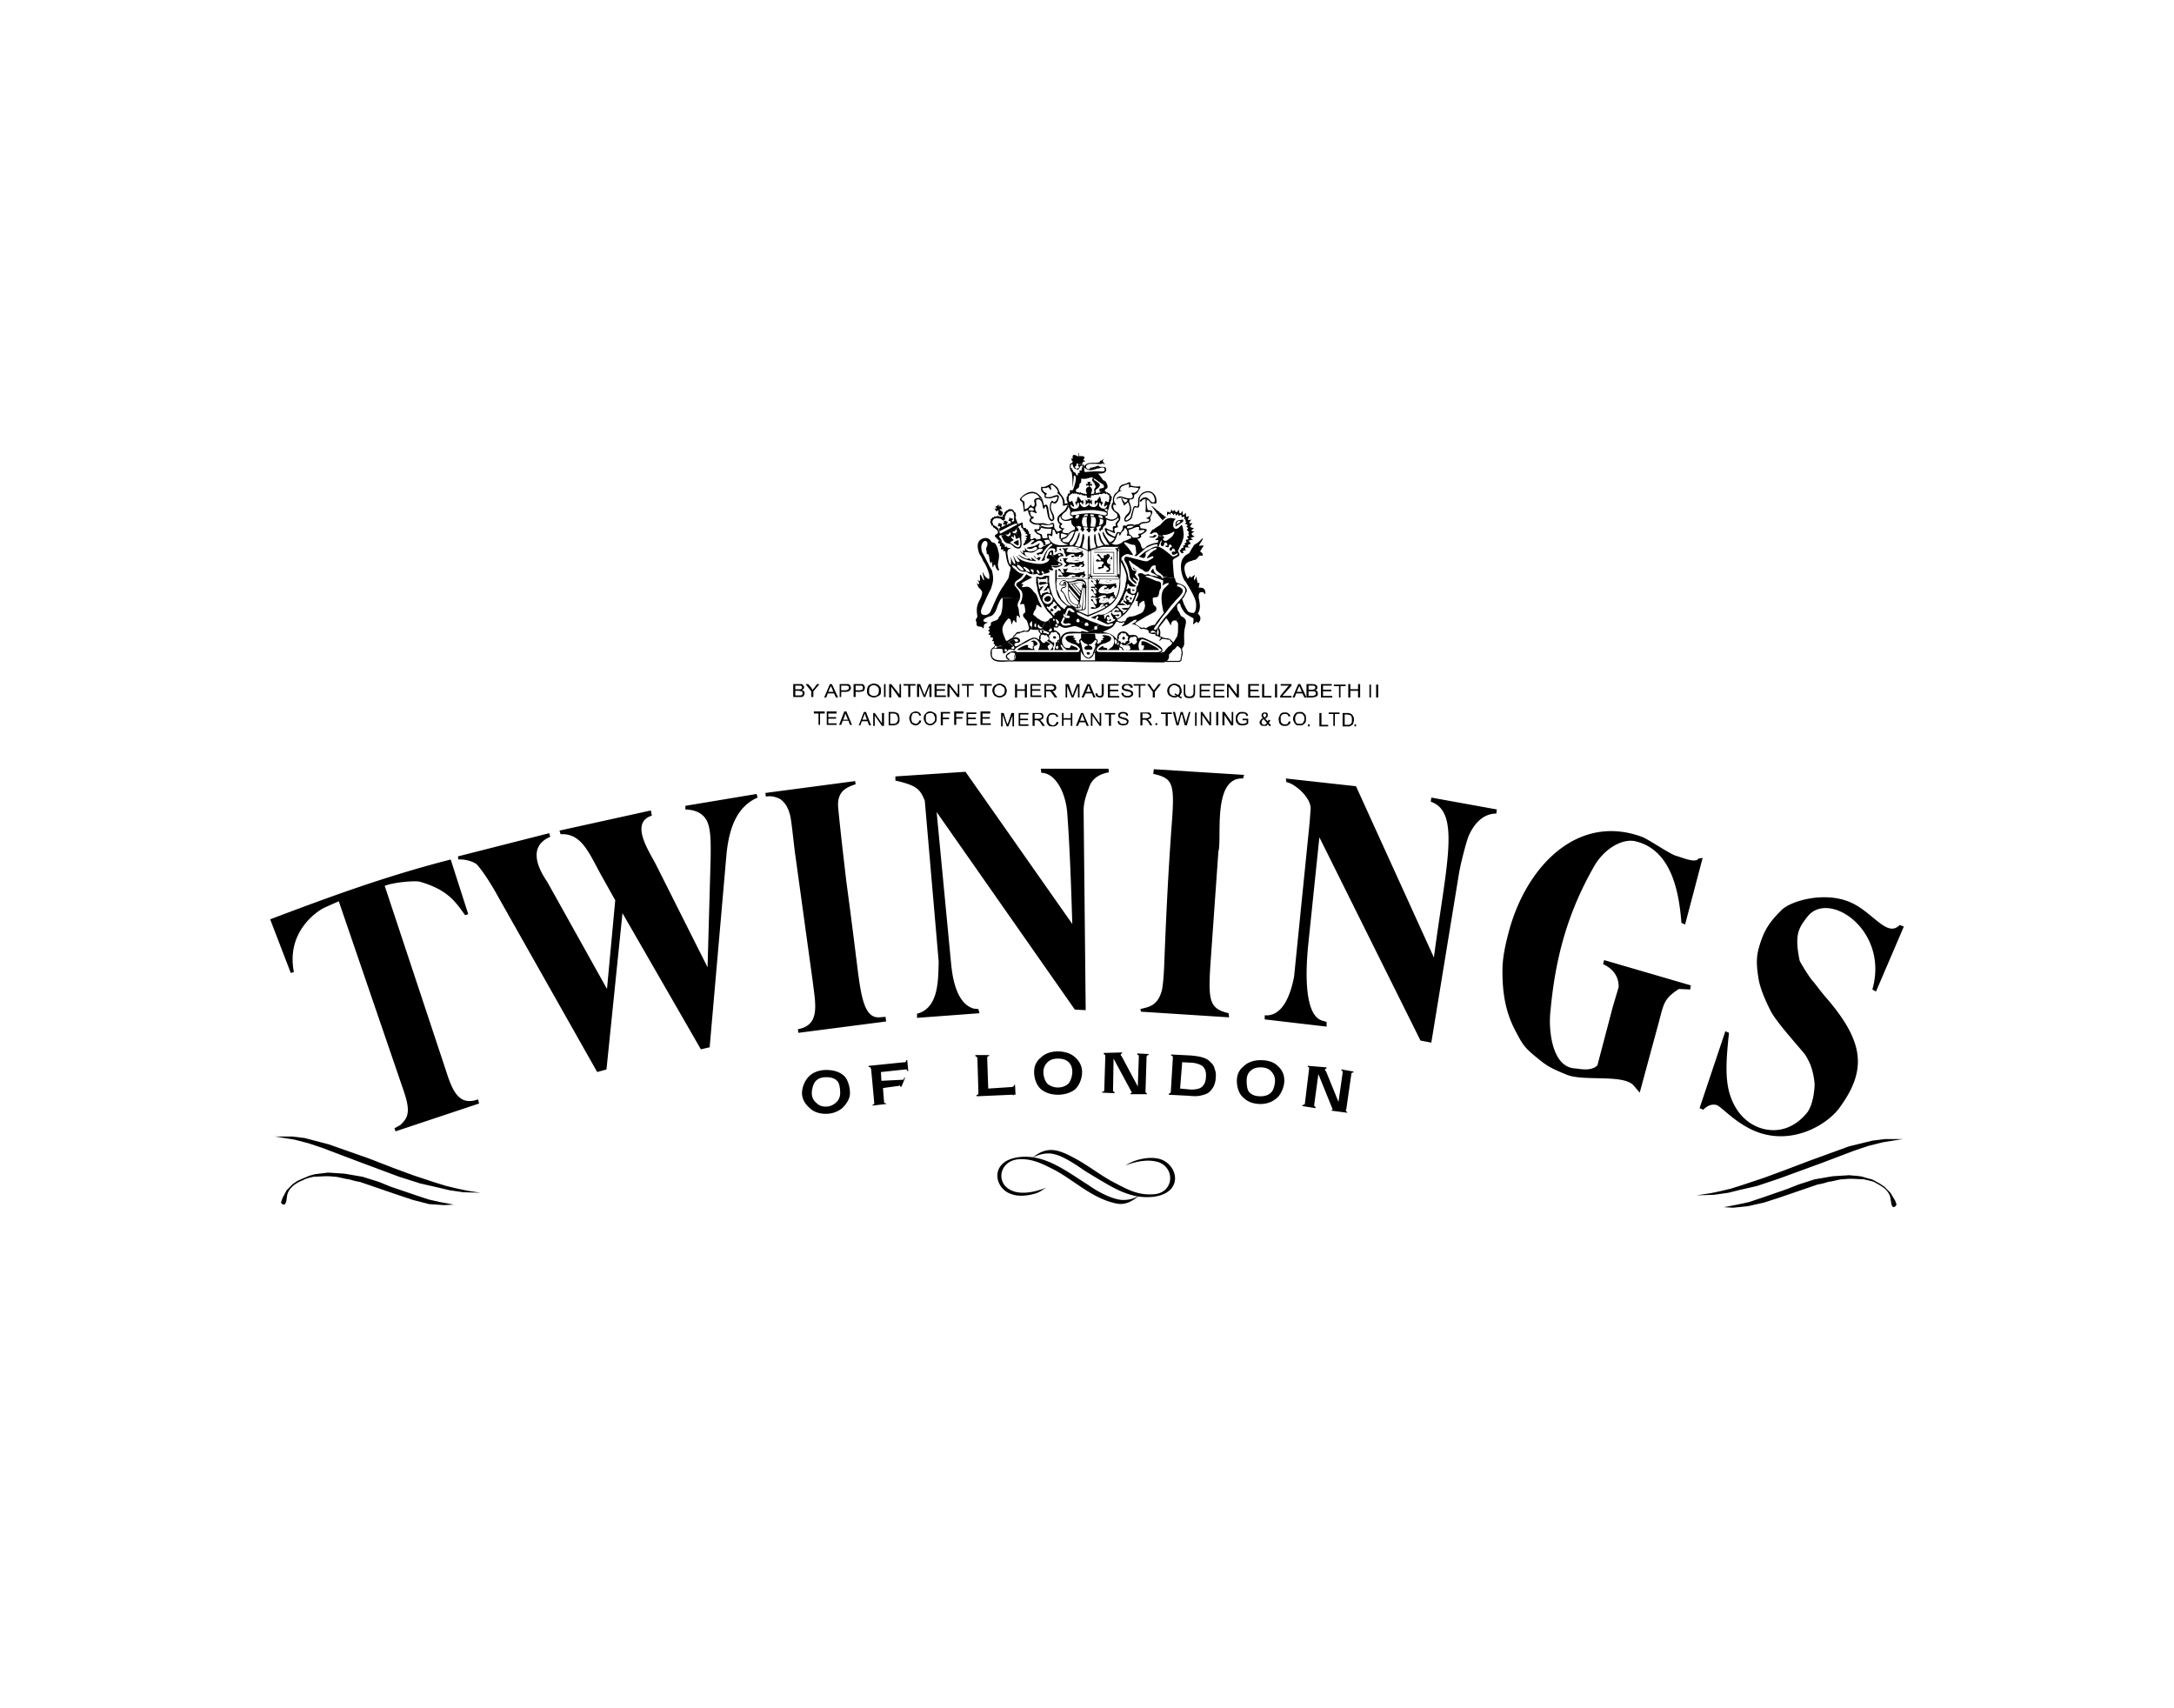 <svg xmlns="http://www.w3.org/2000/svg" width="182" height="143" fill="none"><g fill="#000" fill-rule="evenodd" clip-path="url(#a)" clip-rule="evenodd"><path d="M66.406 58.346v-1.08h.733l.13.13c.044.044.044.087.044.13 0 .044 0 .087-.044.13l-.13.13c.087 0 .13.044.173.087.043.043.044.087.044.173 0 .043 0 .086-.044.13 0 .043-.043.085-.086.129 0 0-.087.044-.13.044h-.69v-.003zm.173-.647h.432c.044 0 .087-.043.087-.043a.137.137 0 0 0 .042-.086c0-.043 0-.087-.043-.13 0 0-.043-.043-.086-.043h-.432v.302zm0 .518h.432c.044 0 .087 0 .087-.044.042 0 .042 0 .085-.042v-.217c-.043 0-.086-.042-.13-.042-.043 0-.085-.043-.172-.043h-.302v.388zm1.339.13v-.475l-.476-.605h.217l.259.302c.042.086.086.13.13.216 0-.086.043-.13.129-.216l.216-.302h.216l-.518.605v.474h-.173zm1.08.043.474-1.123h.172l.52 1.123h-.174l-.173-.346H69.3l-.13.346h-.172zm.345-.476h.431l-.13-.302c-.042-.086-.085-.172-.085-.215 0 .043-.044.13-.087.215l-.13.302zm.95.432v-1.08h.647c.044 0 .13 0 .173.044.043.043.043.043.086.13 0 .043.044.086.044.13 0 .086-.044.172-.13.259-.043.043-.173.085-.345.085h-.345v.432h-.13zm.129-.56h.345c.087 0 .173-.044.216-.044.044-.044.086-.087.086-.173 0-.043 0-.087-.043-.13-.044 0-.087-.043-.13-.043h-.476v.39h.002zm1.037.56v-1.08h.647c.086 0 .13 0 .173.044.043.043.086.043.086.13.043.043.043.086.043.13a.609.609 0 0 1-.087.259.868.868 0 0 1-.389.085h-.302v.432h-.171zm.172-.56h.302c.13 0 .216-.044.26-.044.043-.044.043-.087.043-.173 0-.043 0-.087-.044-.13 0 0-.043-.043-.086-.043h-.475v.39zm.95.043a.724.724 0 0 1 .13-.432c.13-.087.26-.173.432-.173.13 0 .26.044.346.087.086.042.129.129.215.215.044.086.044.173.044.303 0 .085 0 .215-.044.302-.086.086-.13.13-.259.172a.62.62 0 0 1-.302.087.81.81 0 0 1-.302-.087c-.087-.042-.173-.086-.217-.215-.043-.087-.043-.174-.043-.26zm.173 0c0 .129 0 .259.087.302a.467.467 0 0 0 .648 0c.043-.044.086-.173.086-.302 0-.087 0-.173-.043-.26l-.13-.13c-.087-.042-.173-.086-.26-.086a.468.468 0 0 0-.302.13.67.67 0 0 0-.086.346zm1.253.517v-1.08h.13v1.08h-.13zm.431.044v-1.123h.173l.69.864v-.864h.13v1.123h-.173l-.647-.907v.907h-.173zm1.598-.044v-.95h-.39v-.13h.994v.13h-.432v.95h-.172zm.734 0v-1.08h.26l.301.778c.044.043.044.13.087.173 0-.044 0-.13.043-.215l.302-.734h.217v1.079h-.173v-.907l-.346.907h-.13l-.388-.95v.95h-.173zm1.468 0v-1.08h.907v.13h-.733v.303h.69v.13h-.69v.388h.777v.13h-.951zm1.08 0v-1.08h.173l.69.865v-.864h.13v1.08h-.173l-.648-.864v.863h-.172zm1.641 0v-.95h-.432v-.13h.993v.13h-.431v.95h-.13zm1.469 0v-.95h-.39v-.13h.994v.13h-.431v.95h-.173zm.647-.517c0-.173.044-.303.173-.432.13-.087.26-.173.432-.173.13 0 .216.044.303.087a.513.513 0 0 1 .215.215c.043.086.087.173.087.303a.81.81 0 0 1-.087.302c-.043.086-.13.13-.215.172a.621.621 0 0 1-.303.087c-.13 0-.216-.044-.302-.087-.086-.042-.173-.086-.216-.215a.606.606 0 0 1-.087-.26zm.173 0c0 .129.044.259.13.302.086.086.173.13.302.13.13 0 .216-.044.303-.13.086-.044.13-.173.13-.302 0-.087 0-.173-.044-.26-.044-.042-.086-.086-.173-.13a.334.334 0 0 0-.216-.086.39.39 0 0 0-.302.13c-.087.086-.13.172-.13.346zm1.727.56v-1.122h.172v.432h.649v-.432h.172v1.123h-.172v-.561h-.649v.56h-.172zm1.296-.043v-1.08h.863v.13H86.4v.303h.691v.13h-.69v.388h.777v.13h-.907zm1.166.044v-1.123h.518c.13 0 .217 0 .26.043.086 0 .13.043.172.087 0 .043.044.13.044.173 0 .086-.044.13-.087.216a.61.61 0 0 1-.259.086c.043 0 .043.043.087.043.042.044.086.087.13.173l.215.303h-.216l-.173-.26c-.043-.043-.086-.086-.086-.13l-.087-.086c-.043 0-.043-.043-.085-.043h-.302v.519l-.131-.001zm.13-.648h.56l.087-.087c.043 0 .043-.043.043-.086s-.043-.087-.086-.13c-.044-.043-.087-.043-.173-.043h-.432v.346zm1.64.648v-1.123h.26l.259.777c.043.087.043.13.086.173 0-.044.043-.086.043-.173l.302-.777h.216v1.123h-.13v-.95l-.389.95h-.13l-.388-.95v.95h-.129zm1.339 0 .474-1.123h.216l.475 1.123h-.172l-.13-.346h-.519l-.172.346h-.172zm.388-.476h.39l-.13-.302a.33.33 0 0 0-.087-.215c0 .043-.043.13-.043.215l-.13.302zm.778.13h.173c0 .087 0 .13.043.173.044.044.086.044.13.044.043 0 .087 0 .13-.044l.043-.044v-.906h.173V58c0 .13 0 .172-.043.215 0 .087-.044.087-.086.13-.086.044-.13.044-.216.044s-.173-.044-.26-.087a.364.364 0 0 1-.088-.259zm1.036.346v-1.123h.907v.13h-.733v.345h.691v.13h-.691v.39h.776v.13h-.95v-.002zm1.123-.39h.174c0 .044 0 .087.042.13 0 .043.043.087.13.087.044.044.086.044.173.044s.13 0 .174-.044c.042 0 .084-.044.129-.044v-.172c-.045-.044-.087-.087-.13-.087-.044 0-.13-.042-.215-.042-.13-.043-.217-.043-.26-.087-.043 0-.086-.043-.13-.086-.043-.043-.043-.087-.043-.13 0-.087 0-.13.044-.173a.6.6 0 0 1 .172-.13h.475c.087.044.13.087.174.13.043.043.043.13.043.173h-.174c0-.043 0-.087-.085-.13-.044-.043-.086-.087-.215-.087a.336.336 0 0 0-.217.087c-.043 0-.043.044-.043.086 0 .043 0 .087.043.13.044 0 .13.043.26.043.129.044.215.086.258.086a.61.61 0 0 1 .173.13c.043.043.043.086.043.13 0 .086 0 .129-.043.172a.586.586 0 0 1-.173.13c-.085.044-.172.044-.258.044-.087 0-.216 0-.26-.044a.61.61 0 0 1-.172-.13.316.316 0 0 1-.089-.215zm1.468.39v-.993h-.431v-.13h.992v.13h-.432v.993h-.129zm1.166 0v-.476l-.474-.647h.216l.215.345c.043.044.087.13.13.173.042-.043.086-.13.173-.216l.216-.302h.215l-.518.647v.476h-.173zm2.247-.13a.33.33 0 0 0 .215.086l-.086.13c-.086-.043-.174-.086-.26-.172a.611.611 0 0 1-.301.086c-.13 0-.217-.044-.303-.087-.086-.042-.173-.086-.215-.172a.783.783 0 0 1-.087-.302.62.62 0 0 1 .087-.303.514.514 0 0 1 .215-.216.783.783 0 0 1 .303-.086c.13 0 .215.044.301.087.13.042.174.129.216.215a.612.612 0 0 1 .086.303c0 .085 0 .172-.043.215-.043.087-.085.173-.128.216zm-.39-.216.259.13a.49.49 0 0 0 .13-.345c0-.087 0-.173-.044-.26a.613.613 0 0 0-.172-.13.337.337 0 0 0-.215-.086.391.391 0 0 0-.303.13c-.086.087-.13.173-.13.346 0 .129.044.259.13.302a.388.388 0 0 0 .303.13c.085 0 .13 0 .172-.044-.043 0-.087-.044-.172-.044l.043-.129zm1.556-.733h.129v.647c0 .086 0 .173-.043.26 0 .043-.044.129-.13.172-.086.043-.173.043-.304.043-.129 0-.215 0-.3-.043-.045-.044-.132-.087-.132-.173-.042-.044-.042-.13-.042-.259v-.648h.129v.648c0 .086.044.173.044.215.043.044.043.087.13.087.042.043.086.043.171.043.131 0 .218-.043.26-.087a.368.368 0 0 0 .087-.259v-.647zm.518 1.079v-1.123h.906v.13h-.777v.345h.692v.13h-.692v.39h.777v.13h-.906v-.002zm1.165 0v-1.123h.906v.13h-.776v.345h.734v.13h-.734v.39h.776v.13h-.906v-.002zm1.123 0v-1.123h.172l.648.864v-.864h.173v1.123h-.173l-.69-.907v.907h-.13zm1.772 0v-1.123h.905v.13h-.733v.345h.691v.13h-.691v.39h.778v.13h-.95v-.002zm1.165 0v-1.123h.172v.993h.605v.13h-.777zm1.079 0v-1.123h.173v1.123h-.173zm.432 0v-.13l.604-.734.13-.13h-.692v-.13h.907v.13l-.69.777-.086.087h.776v.13h-.949zm1.036 0 .474-1.123h.174l.518 1.123h-.172l-.173-.346h-.519l-.129.346h-.173zm.346-.476h.432l-.129-.302c-.043-.086-.087-.172-.087-.215 0 .043-.043.13-.086.215l-.13.302zm.82.476v-1.123h.475c.13 0 .172 0 .259.043.043 0 .086.043.129.087.044.043.044.086.044.173 0 .043 0 .086-.044.13-.043.043-.086.043-.129.086.086 0 .129.044.173.086.043.043.043.13.043.173v.13c-.043.086-.086.086-.129.13 0 0-.044.043-.129.043-.045 0-.129.043-.174.043h-.518v-.001zm.174-.648h.302c.043 0 .129 0 .129-.044.043 0 .087 0 .087-.043.043 0 .043-.043.043-.086v-.087c-.043-.043-.087-.043-.087-.086h-.474v.346zm0 .518h.344c.045 0 .087 0 .087-.044h.086l.085-.086v-.173c-.043-.043-.085-.086-.129-.086h-.475v.389h.002zm1.036.13v-1.123h.906v.13h-.734v.345h.692v.13h-.692v.39h.778v.13h-.95v-.002zm1.511 0v-.95h-.432v-.13h.992v.13h-.432v.95h-.128zm.778 0v-1.123h.172v.432h.647v-.432h.174v1.123h-.174v-.561h-.647v.56h-.172zm1.769 0v-1.08h.131v1.08h-.131zm.562 0v-1.08h.174v1.08h-.174zm-46.682 2.288v-.95h-.389v-.172h.908v.172h-.39v.95h-.129zm.69 0v-1.122h.822v.173h-.691v.303h.648v.129h-.648v.39h.69v.129h-.82v-.002zm1.037 0 .432-1.122h.173l.475 1.123h-.173l-.13-.346h-.475l-.13.346h-.172zm.346-.431h.389l-.13-.303c-.044-.13-.087-.173-.087-.26 0 .087-.043.13-.043.217l-.13.346zm1.295.474.432-1.123h.173l.432 1.123h-.173l-.13-.345h-.474l-.13.345h-.13zm.302-.474h.39l-.13-.303c0-.087-.044-.173-.044-.216-.043.087-.043.13-.087.216l-.129.303zm.908.518v-1.08h.13l.604.863v-.863h.173v1.08h-.173l-.604-.864v.864h-.13zm1.295-.044v-1.123h.39c.086 0 .13 0 .172.043.087 0 .13.044.173.044.086.086.13.13.13.216a.55.55 0 0 1 .043.26v.215c-.043.086-.043.13-.086.172-.043.044-.086.087-.13.087 0 .043-.043.043-.129.043-.044.043-.086.043-.173.043h-.39zm.13-.129h.259c.043 0 .13 0 .172-.044.044 0 .087 0 .087-.042.043-.044.086-.087.086-.13.044-.086.044-.13.044-.216a.368.368 0 0 0-.087-.259c0-.086-.085-.13-.129-.13-.043-.043-.086-.043-.173-.043h-.259v.864zm2.46-.302.13.043c0 .13-.085.215-.172.26-.043.085-.173.13-.303.13a.467.467 0 0 1-.259-.087c-.086-.044-.172-.13-.172-.217a.62.62 0 0 1-.087-.302c0-.129.044-.215.087-.302a.335.335 0 0 1 .172-.173c.087-.043.173-.086.303-.086.086 0 .173.043.26.086.085.043.13.13.172.26h-.173c0-.087-.043-.13-.086-.174-.043-.043-.13-.043-.216-.043-.085 0-.129 0-.215.043a.325.325 0 0 0-.087.173.393.393 0 0 0-.043.216c0 .085 0 .172.043.259 0 .043.044.13.13.13a.33.33 0 0 0 .173.086.33.33 0 0 0 .216-.086.997.997 0 0 0 .128-.216zm.346-.13c0-.215.044-.345.173-.432.087-.13.216-.172.39-.172a.61.61 0 0 1 .258.085c.087.044.173.087.216.173.044.086.044.216.044.303 0 .13 0 .215-.044.302-.086.086-.13.172-.216.216-.086.043-.172.086-.259.086-.13 0-.215-.043-.302-.086-.087-.044-.13-.13-.173-.216-.043-.086-.087-.172-.087-.259zm.173 0c0 .13 0 .216.087.303a.393.393 0 0 0 .302.13c.087 0 .173-.044.26-.13.086-.086.13-.173.13-.346a.33.33 0 0 0-.087-.215c0-.087-.044-.13-.13-.173-.043-.044-.13-.044-.173-.044-.13 0-.215.044-.302.087-.087.086-.087.215-.087.388zm1.253.561v-1.123h.777v.13h-.603v.346h.518v.13h-.518v.518h-.174zm1.122-.042v-1.123h.778v.173h-.605v.303h.518v.129h-.518v.518h-.173zm1.037.042v-1.08h.82v.13h-.691v.304h.648v.13h-.648v.389h.734v.13h-.863v-.003zm1.166-.042v-1.123h.82v.173h-.648v.303h.605v.129h-.605v.39h.691v.129h-.863v-.002zm1.727.129v-1.123h.216l.259.82c.043.043.043.087.086.13 0-.043 0-.086.044-.172l.259-.778h.216v1.123h-.13v-.906l-.345.906h-.13l-.346-.95v.95h-.129zm1.469-.043v-1.08h.82v.13h-.69v.345h.648v.13h-.649v.346h.692v.13l-.822-.001zm1.165 0v-1.08h.734c.086.043.13.086.13.13.044.043.044.086.044.172 0 .044 0 .13-.044.173-.086.044-.13.087-.26.13.044 0 .087 0 .087.043l.13.13.215.303h-.216l-.129-.217a.59.59 0 0 0-.13-.172s-.043-.043-.086-.043c0-.043-.044-.043-.044-.043h-.259v.475l-.172-.001zm.173-.605h.303c.086 0 .13 0 .172-.043.044 0 .087 0 .087-.043.043-.043.043-.087.043-.087 0-.086-.043-.13-.043-.13a.328.328 0 0 0-.216-.086h-.345l-.001.39zm1.858.26.13.043c0 .13-.087.215-.173.26-.087.085-.173.085-.303.085-.086 0-.216 0-.302-.042-.043-.044-.13-.13-.173-.217-.043-.086-.043-.215-.043-.302 0-.13.043-.215.086-.302s.087-.173.173-.216c.085-.044.173-.044.259-.044.13 0 .216.044.303.087.086.044.13.13.172.216l-.172.044c0-.087-.044-.13-.087-.173-.043-.044-.13-.044-.216-.044s-.13 0-.216.044c-.042.044-.086.086-.13.173v.215c0 .087 0 .173.044.26 0 .042.044.13.13.13.043.042.086.086.172.086a.334.334 0 0 0 .216-.087c.043-.044.086-.13.13-.217zm.431.345v-1.08h.13v.432h.605v-.432h.13v1.08h-.13v-.518h-.605v.518h-.13zm1.166 0 .432-1.08h.173l.474 1.08h-.172l-.13-.303h-.475l-.13.303h-.172zm.346-.432h.389l-.13-.302c-.044-.13-.044-.173-.087-.26 0 .087-.042.174-.042.217l-.13.345zm.906.432v-1.08h.13l.605.863v-.863h.129v1.08h-.13l-.605-.864v.864h-.129zm1.512 0v-.95h-.345v-.13h.863v.13h-.345v.95h-.173zm.734-.39.13-.042c0 .086.044.13.044.173.042 0 .086.042.129.086h.345l.087-.086c0-.044.044-.044.044-.087 0-.042-.044-.086-.044-.086-.043-.043-.043-.043-.13-.086 0 0-.086 0-.173-.044-.13-.044-.172-.044-.216-.086-.086 0-.086-.044-.129-.087-.043-.043-.043-.086-.043-.13 0-.043 0-.13.043-.172.043-.044.087-.087.13-.087.086-.043.129-.043.215-.043s.173 0 .215.043c.087 0 .131.044.174.087.03.052.045.112.043.172l-.13.043c0-.086-.042-.13-.086-.173-.043-.043-.129-.043-.215-.043-.087 0-.13 0-.172.043-.045.044-.087.087-.087.13 0 .043.043.043.043.087.044 0 .13.043.26.086.085 0 .172.044.216.044a.574.574 0 0 1 .172.13c.044.043.044.086.044.172 0 .044-.044.087-.044.13-.043.087-.085.13-.172.13-.045.044-.131.044-.216.044-.086 0-.173 0-.26-.044-.043 0-.129-.043-.172-.13-.045-.043-.045-.13-.045-.173zm1.9.346v-1.08h.733c.087.044.087.087.13.13.044.044.044.087.044.174 0 .043 0 .13-.044.172l-.259.13c.045 0 .087 0 .087.044l.129.13.173.302h-.173l-.13-.216a.59.59 0 0 0-.129-.172c-.044 0-.044-.043-.086-.043 0-.044-.044-.044-.044-.044h-.259v.475h-.172v-.002zm.173-.604h.303c.086 0 .129 0 .173-.044.043 0 .085 0 .085-.043.045-.043.045-.086.045-.086 0-.087-.045-.13-.087-.13-.043-.044-.086-.087-.173-.087h-.345v.39zm1.079.562v-.13h.173v.13h-.173zm.865.086v-.994h-.389v-.13h.906v.13h-.345v.995l-.172-.001zm.906-.044-.303-1.123h.174l.173.734c0 .087.043.173.043.216.043-.087.043-.173.043-.173l.215-.777h.174l.174.56c.042.13.086.26.086.39 0-.043.043-.13.043-.216l.215-.734h.13l-.303 1.123h-.172l-.216-.863c-.044-.044-.044-.087-.044-.13 0 .042 0 .086-.043.13l-.216.863h-.173zm1.555.044v-1.123h.129v1.123h-.129zm.475-.044v-1.123h.129l.605.864v-.864h.129v1.123h-.129l-.605-.863v.863h-.129zm1.295 0v-1.123h.174v1.123h-.174zm.518 0v-1.123h.172l.605.864v-.864h.129v1.123h-.172l-.562-.863v.863h-.172zm1.684-.43v-.13h.476v.388c-.087.087-.131.13-.217.13-.085.044-.172.044-.259.044-.086 0-.215 0-.302-.044-.087-.043-.13-.13-.216-.215-.043-.087-.043-.173-.043-.303 0-.086 0-.216.043-.302.086-.086.129-.173.216-.216.086-.043.173-.043.302-.043.087 0 .174 0 .216.043.086 0 .129.043.173.086.043.043.043.13.087.173l-.131.043c-.043-.043-.043-.087-.086-.13 0-.044-.043-.044-.085-.087h-.347c-.043.043-.085.043-.129.087-.043.043-.043.086-.087.13 0 .043-.043.13-.043.215 0 .087.043.173.087.26 0 .043.086.086.129.13a.39.39 0 0 0 .216.043c.086 0 .129 0 .215-.044.043 0 .086-.042.129-.042v-.216h-.344zm2.116.345-.129.13h-.174c-.129 0-.215 0-.302-.087-.043-.086-.085-.13-.085-.215 0-.087.043-.13.085-.173.044-.086.086-.13.215-.173-.084-.043-.084-.086-.129-.13v-.086c0-.087 0-.13.045-.173.084-.086.129-.086.215-.086s.129 0 .216.043a.336.336 0 0 1 .042.173c0 .13-.042.216-.215.302l.215.216c.045-.043.045-.086.045-.13l.172.044a.991.991 0 0 1-.129.216c.042.086.129.13.173.172l-.086.13-.174-.173zm-.258-.562c.043-.043.086-.087.086-.13.043 0 .043-.043.043-.087 0 0 0-.043-.043-.086 0 0-.044-.043-.086-.043-.045 0-.087.043-.087.043-.044.044-.044.044-.044.087v.086s.044 0 .044.043l.087.087zm.172.432-.259-.303c-.086.044-.129.086-.129.13-.044.043-.044.086-.044.13 0 .044 0 .086.044.13.043.043.085.086.172.086.045 0 .087-.043.131-.043.042-.044.085-.088.085-.13zm1.857-.13.13.043a.293.293 0 0 1-.172.26c-.087.086-.174.086-.303.086-.087 0-.216 0-.26-.044a.525.525 0 0 1-.216-.215c0-.087-.042-.216-.042-.303 0-.13.042-.216.086-.302.043-.086.085-.173.172-.216.087-.044.173-.044.26-.044.129 0 .215 0 .303.087.084.042.129.13.172.215l-.172.044c0-.087-.045-.13-.087-.173-.044-.044-.129-.044-.215-.044-.087 0-.13 0-.216.044a.601.601 0 0 0-.131.173v.215c0 .087 0 .173.045.26 0 .043.042.086.129.13.044.043.129.043.173.043.087 0 .172 0 .216-.044a.97.97 0 0 0 .128-.215zm.345-.216c0-.172.086-.302.174-.432.086-.086.215-.13.389-.13.086 0 .215 0 .258.043.086.087.174.13.216.217.044.086.044.215.044.301 0 .13 0 .216-.044.303a.518.518 0 0 1-.216.216c-.086.043-.172.043-.258.043-.131 0-.216 0-.303-.043a.8.8 0 0 1-.174-.216c-.042-.086-.086-.172-.086-.302zm.174 0c0 .173.042.26.086.346.086.086.172.086.303.086.129 0 .215 0 .258-.086a.49.49 0 0 0 .131-.346c0-.086 0-.172-.045-.215a.576.576 0 0 0-.129-.173c-.086-.043-.129-.043-.215-.043-.131 0-.216 0-.26.087a.483.483 0 0 0-.129.344zm1.078.648v-.173h.131v.173h-.131zm.95 0v-1.123h.174v.993h.561v.13h-.735zm1.168-.043v-.994h-.389v-.13h.907v.13h-.389v.995l-.129-.001zm.776.043v-1.123h.389c.087 0 .172 0 .216.043.086 0 .129.043.172.087a.6.6 0 0 1 .131.172.551.551 0 0 1 .042.26c0 .086 0 .172-.042.215 0 .086-.045.13-.045.173-.043.043-.086.086-.129.086-.043.044-.086.044-.129.087h-.605zm.174-.13h.387c.045-.042.087-.042.131-.086.043-.044.043-.086.085-.13v-.215c0-.13 0-.216-.043-.26-.043-.086-.086-.13-.129-.13-.044 0-.129-.043-.216-.043h-.215v.864zm.82.13v-.173h.129v.173h-.129zM37.731 71.95l1.47 4.577-.26.086c-.82-1.123-1.425-2.116-3.8-2.806-.302-.086-1.986 0-2.936.345l5.14 15.503c.56 1.77 1.122 2.936 2.676 2.375l.087.346-6.996 2.331-.087-.258c.173-.087.302-.174.475-.26.648-.604.907-1.08.302-2.85l-5.441-15.892-1.166.518c-.432.174-3.282 1.9-2.591 5.4l-.26.085-1.727-4.491c5.01-1.9 9.717-3.628 15.115-5.01zm25.609-5.485.086.302c-1.9.82-2.461 2.893-2.634 5.053L59.41 87.668l-.734.173-6.565-11.4-1.339 13.085-.777.215-8.249-14.596c-.82-1.511-1.51-2.419-1.77-2.72-.26-.303-1.08-.519-1.598-.475l-.043-.26 7.643-1.943.087.302c-1.815.777-1.123 2.505-.26 3.757l5.01 8.982.69-7.427-1.209-2.16c-1.036-1.9-1.64-3.454-3.368-3.368l-.087-.303 7.644-1.684.086.432c-1.9.605-.173 3.066.345 4.103l4.319 8.593.259-9.198c0-.777.042-1.9-.173-2.677-.216-.777-.778-1.295-1.943-1.338v-.303l5.96-.993zm10.796 18.656.044.389-7.342.95-.042-.303c1.9-.345 1.468-2.117 1.252-3.93L66.536 71.26c-.13-1.038-.302-2.85-.431-3.153-.173-.605-.432-.95-.778-1.21-.345-.173-.734-.302-1.21-.215l-.043-.303 7.514-.993.044.26c-.734.258-1.555.56-1.468 1.9.13 1.424.388 3.67.69 6.26.346 2.548.692 5.313.95 7.385.303 2.376.605 4.016 1.771 3.972l.561-.041zm6.693-20.513 8.94 12.74c-.044-1.34-.173-6.088-.433-9.415-.172-1.727-1.036-3.238-2.159-3.238l-.043-.346h5.658l.043.303c-.734.13-1.383.475-1.642 1.21-.129.388-.518 1.209-.474 2.159l.172 16.54-.907-.044-11.572-16.54L79.62 80.63c.086.863.345 3.368 1.9 3.8l.39.043.086.345-5.226.389v-.346c1.857-.474 1.77-2.936 1.814-4.36L77.42 67.026c-.389-.907-.561-1.252-2.461-1.684v-.346l5.871-.389zm22.025 20.21.042.345-7.383-.474-.044-.216c.562-.173 1.468-.173 1.814-1.64.043-.217.13-.864.172-1.858.174-4.36.303-7.212.605-11.53.303-3.843.215-4.275-1.51-4.664l.042-.389 7.557.475-.086.302c-2.634-.13-1.727 5.182-2.072 6.133v.086l-.649 9.198c-.216 3.24-.085 3.844 1.512 4.232zm10.666-19.001 6.521 14.337c.993-7.6 2.288-12.178-.259-13.041l.043-.346 5.484.993-.043.346c-1.123 0-1.857.863-2.289 1.813-.172.345-.647 2.16-.821 3.11l-2.331 14.25-.907-.173-8.465-17.015-.95 9.156c-.086.993-.561 5.873 1.297 6.218l.258.086v.389l-5.181-.605v-.344c.906.085 1.942-.562 2.46-3.24l1.297-12.868.085-1.123c.086-.95-1.295-2.16-2.029-2.289l-.043-.302 5.873.648zm29.02 6.003-1.469 5.57-.303-.13c-.172-1.813-.518-6.001-3.8-6.822-1.122-.302-2.72.604-3.583 2.203-2.202 3.886-3.196 7.687-3.585 12.005-.172 1.34.044 4.707 2.073 4.793.432.043 1.339.26 1.857-.259l1.295-4.923.476-1.598s.172-1.295-1.297-1.943l.087-.345 7.256 2.116-.045.346-.95-.044c-1.339.863-1.252 1.251-1.77 3.109l-1.511 5.571-.475-.562c-.821-1.036-4.232-.345-5.658-.95-1.468-.605-1.641-.734-2.591-1.511-.95-.778-1.121-1.08-1.684-2.16-.821-1.554-1.121-3.195-1.079-5.31.042-1.123.344-2.333.647-3.412 1.598-5.356 5.83-9.415 11.011-7.515.519.173 2.376 1.469 2.894 1.599.476.129 1.642.647 1.858.215l.346-.043zm16.842 5.744-2.332 5.44-.302-.172c1.424-4.967-3.671-8.378-5.441-6.09-.779.993-1.08 1.555-.648 3.671.043.13.69 1.21 1.037 1.642.387.431.647.862 1.337 1.64 3.024 3.583 3.284 5.916.908 9.112-.95 1.252-3.584 2.936-6.478 2.073-1.987-.605-3.325-2.246-3.757-2.376-.647-.173-1.079.39-1.121.39l-.303-.13 2.158-6.436.303.13c-.216 2.116-.39 3.973.173 5.441.561 1.511 1.641 2.375 2.85 2.635 1.51.302 2.72-.389 3.541-1.425.474-.648.605-1.858.605-2.375a6.02 6.02 0 0 0-.303-1.47c-.173-.474-.475-.992-.604-1.122-1.21-1.425-2.289-2.634-2.764-3.498-.433-.863-.907-1.9-1.036-2.807-.131-.863-.216-1.597.043-2.504.431-1.511.907-2.16 1.899-3.152.778-.778 3.542-1.555 5.658-.692 1.943.777 3.152 3.066 4.232 1.943l.345.132zm-63.913 22.455c-.474.345-1.08.906-1.987.734-2.116-.432-3.627-2.03-5.355-2.894-.864-.432-1.684-.863-2.763-.82-2.03.086-2.16 2.806.303 2.806.518 0 1.165-.13 1.943-.432-.26.13-.561.389-.864.474-.777.26-1.598.26-2.03.087-1.51-.432-1.944-2.806.605-3.11 2.159-.258 3.93 1.167 5.787 2.332 1.209.864 2.418 1.296 2.98 1.252.56.003.949-.17 1.38-.429z"/><path d="M86.358 96.953c.475-.345 1.08-.82 2.03-.648.648.13 1.252.475 1.813.778.993.562 1.945 1.296 2.895 1.814 1.165.604 2.071 1.166 3.41 1.08 1.729-.044 1.944-2.117.519-2.678-.648-.215-1.555-.215-2.807.26a3.936 3.936 0 0 1 1.08-.475c.648-.174 1.296-.216 1.856-.044 1.513.518 1.944 2.85-.647 3.152-1.34.13-2.46-.302-3.626-.95-.73-.415-1.45-.847-2.16-1.295-1.123-.777-1.987-1.295-2.765-1.382-.605-.044-1.123.129-1.598.388zM69.17 89.569c.561 0 1.08.13 1.469.474.345.303.518.951.518 1.469 0 .475-.302.907-.648 1.252-.389.303-.82.475-1.382.475-.56 0-1.036-.173-1.382-.519-.345-.302-.604-.733-.604-1.209 0-.517.259-1.122.648-1.468.345-.302.82-.474 1.381-.474zm-1.21 1.943c0 .302.13.605.346.777.217.216.432.346.821.346a1.207 1.207 0 0 0 .864-.346c.216-.172.346-.475.346-.777 0-.345-.044-.82-.26-1.036-.215-.216-.518-.303-.906-.303-.346 0-.648.087-.864.303-.216.216-.346.69-.346 1.036zm6.047.69c0 .044 0 .087.043.13 0 0 .043 0 .13.044v.043l-1.123.13v-.086c.087 0 .13-.044.13-.087v-.086l-.259-2.807c-.043-.043-.043-.086-.043-.13-.043 0-.087-.043-.173-.043v-.085l2.98-.303c.086 0 .13 0 .13-.043 0 0 .042-.044.042-.13h.087l.086.907h-.087c0-.044-.043-.087-.043-.13h-.13l-2.03.216.043.734 1.728-.086c.086 0 .13 0 .13-.044 0 0 .043-.044.043-.13h.087l-.302.734-.087.044c-.042-.086-.042-.13-.086-.13 0 0-.043.044-.13.044l-1.252.173.086 1.122zm10.71-1.208c.043 0 .086-.044.13-.044 0 0 .043-.043.043-.13h.086l.043.822h-.086c-.043-.087-.043.086-.086.043 0 0-.044-.043-.13-.043l-2.937.129-.043-.086c.087-.043.13-.043.13-.086.044 0 .044-.044.044-.086l-.087-2.937c0-.043-.043-.085-.043-.085-.043-.044-.086-.044-.13-.087v-.086h1.166v.044c-.043.043-.086.043-.13.086 0 0-.043.044-.043.13l.087 2.547 1.986-.13zm3.843-2.98c.561 0 1.123.173 1.469.518.345.303.56.734.56 1.21 0 .518-.215 1.08-.56 1.425-.346.303-.908.475-1.469.475-.562 0-1.08-.173-1.425-.475-.389-.345-.562-.95-.562-1.425 0-.475.173-.907.562-1.21.345-.345.863-.518 1.425-.518zm-1.21 1.728c0 .344.13.776.347.992.215.173.518.302.863.302.389 0 .648-.129.863-.302.217-.216.346-.691.346-.992 0-.346-.087-.605-.303-.822-.215-.215-.518-.302-.906-.302-.346 0-.649.086-.864.303a1.109 1.109 0 0 0-.345.82zm5.874-1.124-.044 2.635c0 .043 0 .086.044.13 0 0 .043.043.086.043v.086l-1.036-.043v-.086c.086 0 .129 0 .129-.044.043 0 .043-.043.043-.13l.086-2.763c0-.087 0-.13-.043-.13 0-.043-.044-.043-.086-.086v-.086l1.555-.044-.045.087s-.042 0-.042.043c-.043 0-.043 0-.043.044v.085c.043 0 .043.044.085.087l1.339 2.504.086-2.46v-.13c-.043-.044-.086-.044-.129-.086v-.087l.95.044v.086c-.086 0-.129.043-.129.043 0 .044-.044.087-.044.13l-.087 2.85c0 .086 0 .13.045.13 0 .043.043.043.086.085v.044h-1.383v-.086c.045 0 .087-.043.087-.043.044 0 0-.044 0-.044 0-.043 0-.043-.043-.086 0-.044-.045-.044-.045-.087l-1.422-2.635zm5.744.303-.174 2.203.907.086c.345 0 .691-.044.906-.216.216-.173.347-.475.347-.82.042-.39-.045-.648-.216-.864-.173-.173-.518-.302-.907-.345l-.863-.044zm.776-.562c.389.044.734.087.95.173.216.044.519.216.648.39a.95.95 0 0 1 .346.56c.085.217.129.476.085.734 0 .303-.085.52-.172.734-.129.216-.26.39-.432.519-.173.13-.518.216-.734.26-.215.042-.518.042-.907 0l-1.684-.087v-.087c.043 0 .086-.043.13-.043 0-.043.043-.086.043-.13l.172-2.85c0-.043 0-.085-.042-.129 0 0-.045-.044-.13-.044l.043-.085 1.684.085zm5.787.389c.563 0 1.081.13 1.426.475.389.345.561.734.561 1.252 0 .474-.259 1.122-.603 1.425-.39.345-.865.518-1.383.518-.561 0-1.08-.173-1.424-.518-.389-.303-.563-.906-.563-1.425 0-.475.174-.907.563-1.21.344-.344.862-.517 1.423-.517zm-1.166 1.728c0 .345.045.82.26.993.216.216.518.302.906.302.346 0 .649-.086.864-.302.216-.173.345-.692.345-.993 0-.345-.129-.605-.345-.82-.215-.217-.518-.304-.864-.304-.388 0-.603.087-.863.303-.216.216-.303.475-.303.821zm6.004-.562-.346 2.548v.13s.044.043.129.086l-.043.085-1.079-.173v-.086c.086 0 .129-.043.173-.043 0 0 .043-.043.043-.13l.345-2.85v-.13s-.043-.043-.129-.043l.042-.086 1.555.13v.086c-.043 0-.043 0-.086.043 0 0-.043 0-.043.044v.086c.043 0 .043.043.086.086l1.037 2.547.345-2.418v-.129c0-.044-.043-.086-.13-.086l.043-.086.994.173v.086c-.086 0-.131 0-.131.043-.043 0-.043.044-.043.086l-.431 2.98c-.045.044-.045.086 0 .13l.086.086v.043l-1.297-.173v-.086h.087c0-.043-.043-.043-.043-.086v-.044c0-.043-.044-.043-.044-.085l-1.12-2.764zm-86.845 10.752.13-.388.345-.647.518-.519.39-.259.474-.215.216-.087.302-.13.476-.129c.345-.043.733-.086 1.079-.13h.043l1.339.087 1.511.259 1.381.432.95.389 2.03.691 1.167.389.95.215 1.166.216-.82.043-1.253-.086-1.339-.345-1.296-.432-3.152-1.08c-.303-.043-.605-.13-.907-.216-.389-.044-.777-.173-1.123-.216l-.56-.043h-.346l-.95.043c-.173.044-.605.13-.821.26-.432.173-.734.345-.993.604-.173.173-.346.432-.39.691l-.086.562-.129.216-.216-.044-.086-.131zm135.254.174-.13-.346-.389-.647-.518-.518-.388-.26-.475-.259-.174-.086-.344-.086-.432-.13c-.389-.086-.734-.086-1.123-.129l-1.381.086-1.511.26-1.339.431-.994.39-1.987.69-1.165.389-.992.216-1.123.215.776.044 1.252-.13 1.34-.303 1.339-.432 3.152-1.08a5.02 5.02 0 0 0 .863-.215c.389-.043.778-.173 1.123-.216l.605-.044h.345l.95.044c.129.044.604.13.821.216.389.215.734.389.993.648.172.173.345.432.388.691l.086.562.13.215.173-.043.129-.173zm-135.772-5.7 1.641.259 1.166.303 1.166.388 2.85 1.08 3.584 1.338 1.772.562 1.51.344.907.217 1.167.172 1.468.044-1.123-.173-.82-.173-.907-.216-.993-.303-1.815-.603-1.64-.605-2.117-.821-3.325-1.166-1.986-.518-1.037-.13h-1.468zm136.29.215-1.641.26-1.209.302-1.166.388-2.85 1.08-3.541 1.295-1.815.605-1.511.346-.863.216-1.21.172-1.468.044 1.165-.174.821-.172.908-.216.95-.302 1.813-.605 1.641-.604 2.159-.82 3.325-1.21 1.944-.475 1.037-.13h1.511zM91.843 54.546c.129.044.258.044.431.044h4.319c.173 0 .56.043.647-.173-.086-.13-.432-.345-.776-.56-.345-.174-.692-.346-.865-.346-.301.13-.345.604-.216.907h-.905c.042 0 .086-.044.129-.044 0-.042 0-.042.043-.086-.043-.043-.043-.086-.043-.13-.087-.215-.259-.13-.345-.043-.044 0 0 .043 0 0s.13-.13.258-.216c.045 0 .087-.043.13-.043.044-.043.086-.043.13-.086 0 .086.043.13.085.173.217 0 .217-.087.346-.217-.044-.043-.044-.129-.086-.172.043-.044.086-.044.086-.087.432-.215.69 0 1.08.173.26.13 1.555.69.778 1.036h-5.4c.087-.043.13-.087.174-.13z"/><path d="M95.643 54.416c.043 0 .043-.043.043-.043.087-.13.087-.173.087-.26v-.086h-.216v-.215c0-.13 0-.13.13-.13.173 0 .302.086.433.13.172.13.905.432.905.605h-1.382zm-3.973.26v.604h-1.21v-.69h-5.354c-.086 0-.086.647-.173.647-.173.086-.215.043-.389.043-.086-.043-.043-.043-.043-.13-.172-.043-.259-.216-.13-.345.13-.044.13-.044.173-.13.087-.044.087-.044.173-.044.13 0 .215 0 .259.087-.043.13-.043.172-.086.259.086.13.043.13.043.216l-.086.087.259-.734c-.044 0-.086-.044-.13-.044h-.086c-.086.044-.216 0-.302.087a.691.691 0 0 0-.303.172c-.26.303.173.562.432.605h7.341l.043-.13v-.043l.087-.086v-.259l-.087-.043v-.13l.13-.044-.561.045z"/><path d="M91.627 54.633c-.086.173-.13.302-.302.432-.346.259-.692-.26-.822-.518v-.087c-.043 0-.086 0-.13-.044.044 0 .044-.043.044-.086a.953.953 0 0 0-.173-.215c-.172-.173-.302-.173-.518-.26-.216-.086-.345-.13-.475-.302-.086-.13-.042-.216.087-.303.129-.043.172-.043.345-.043.346 0 .173 0 .173.173.13.043.26 0 .086.13H89.9l.043.043c.216.086.173.043.13.215.043 0 .086 0 .13.044v.044h.13s.042 0 .042-.044v-.044c-.086-.13 0-.215.087-.302 0 0 .043 0 .043-.043v-.39h1.167c0 .13.043.303.043.433.13.043.173.086.173.259-.043.043-.043.086-.043.13.043 0 .085.043.085.043.044 0 .087-.043.13-.043-.085-.13.13 0 .13-.173-.043-.044-.043-.044.043-.087.086 0 .086 0 .13-.086-.215-.043-.044-.043.043-.129l.043-.044c-.043 0-.043-.043-.085-.043-.433-.216 1.035-.173.561.345-.086.087-.173.087-.302.173-.13.044-.303.087-.432.13-.111.074-.213.16-.303.26 0 0-.043.043-.043.086-.044.043-.044.086-.044.086 0 .13.044.13.13.216a.62.62 0 0 1-.302.087c.043-.087.043-.173.085-.26-.043 0-.043-.043-.085-.043 0-.13 0-.26.043-.432 0 0 .043-.086.086-.13 0-.044.043-.086.043-.086v-.087c-.043-.086-.043-.086-.13-.042-.173.172-.258.345-.518.345v.086c.432.087.389.475-.043.346-.346.13-.518-.26 0-.346-.043 0-.043-.043-.043-.043-.043-.043-.086-.043-.13-.087-.173-.042-.302-.172-.388-.301-.173 0-.087.129-.044.259 0 .043.044.129.044.172.043.13.043.26.086.39 0 .086.044.172.087.302 0 .043.043.087.043.13.044.043.087.086.173.13 0 0 .044.043.086.043.044.044.044.044.087.044s.086 0 .086-.044c.044 0 .087-.044.13-.086.043 0 .043-.043.086-.086.043-.044.086-.086.086-.173.086-.215.13-.475.174-.69.042 0 .042 0 .042.043-.045.17-.045.386-.087.603zm-7.213.647c-.389 0-.777.044-1.123-.086-.215-.13-.259-.216-.259-.432 0-.215-.043-.475.216-.475.216.044.432 0 .648.044.13.13-.086.691.475.13.043-.044.043-.087.13-.087.172-.042.431.087.431.087 0-.087.087-.13.13-.216.303-.173.562-.346.864-.475.13-.087.303-.173.476-.26.043 0 .085 0 .129-.043h.13c0 .044.043.044.086.044.044 0 .044.043.087.043 0 .044.042.087.086.087 0 .043.043.086.086.13 0 .043.044.086.044.13v.086c0 .086-.044.13-.044.215-.043.044-.043.087-.043.13-.043.043-.043.043-.043.087h-.26c-.043-.044-.043-.044-.085-.044v-.086c0-.044-.044-.087-.044-.13l.086-.086c.303-.087.303-.216.087-.39-.173-.13-.26-.043-.432.043.13 0 .259 0 .259.13-.13.043-.13.043 0 .043v.044c-.044.042 0 .042.043.086-.086.044-.172.086-.086.215 0 .13-.173.044-.216.044-.042-.043-.086-.043-.13-.043-.086-.044-.13-.087-.086-.13.087-.086-.043-.13-.086-.13-.173 0-1.037.432-.734.432h2.936v-.172c-.043-.087-.043-.13-.043-.13-.043 0 0 .043 0 .043-.087.087-.216.346-.302.216-.044-.043-.044-.087-.087-.13 0-.044-.043-.087-.043-.13.043-.043.043-.086.13-.13 0 0 .044 0 .044-.042.13-.044.216.13.216.215v.087s0-.087.042-.13a1.408 1.408 0 0 0-.56-.431c-.087.086-.13.172-.26.13l-.13-.13c-.043-.087-.086-.087-.173-.13-.086-.044-.13-.087-.215-.13-.13-.043-.173-.043-.303-.043-.388.13-.734.345-1.08.561-.13.043-.215.13-.345.173-.13 0-.172-.173-.086-.26.086-.043.13-.043.216-.043.39-.044.216-.518-.302-.475-.216.044-.389.216-.562.302h-.13l-.907.26v.086c-.086.259.173-.087.173.215.474-.215.993-.474 1.468-.69.13-.044.303 0 .303.172-.216.087-.26.043-.346-.173a4.088 4.088 0 0 1-.475.216c.173.173.605.346.475.605h-.088c-.043 0-.086 0-.13-.044 0-.086 0-.086.087-.13l.086-.086c-.043 0-.086-.044-.13-.044-.043-.044-.043-.086-.086-.086-.086-.087-.173-.13-.216-.173a4.285 4.285 0 0 0-.648.303c.13.086.26.172.346.259-.087.474.474.043 0 0-.087-.087-.216-.173-.346-.303l-.259.13c-.085.086-.13.13-.26.086.087-.259.044-.172-.085-.043-.259.13-.259.432-.216.69.13.692 1.123.476 1.641.476h.26l-.432-.084z"/><path d="M85.365 54.676h4.448v.259h-.129l-.086-.087v.303l.129.043v.086h.734v-.647l.043-.13-.086-.13-.087.174-.086.042h-4.923l.043.087zm5.744-.087c-.173-.043-.173.216 0 .216s.173-.216 0-.216zm.95 0 5.225.043s0-.043.043-.086v.043h.174c.043.043.086.043.13.043a.7.7 0 0 0 .215.086c.086.432-.087.648-.476.734-1.77 0-3.583-.086-5.355-.086l.044-.777zm3.239-1.123c0-.043 0-.085-.044-.085-.087-.303-.39-.217-.648-.217h-.086a.732.732 0 0 0-.259-.259c-.302-.13-.691 0-.733.432v.173l-.045.044c.044.043.044.043.044.086v.086c0 .044 0 .044-.044.087-.13.345-.172-.13-.172-.26.085-.086.173.087.216.173v-.172c-.303-.346-.432-.475-.95-.605-.045 0-.131 0-.216-.044-.216.044-.476.087-.734.13h1.122c.086.044.13.044.215.087.044.043.086.086.174.13.215.259.173.69-.043.907-.131.086-.26.215-.39.26 0-.13 0-.13-.086-.174-.086-.042-.215 0-.258-.086v-.043c0-.043 0-.043-.044-.043-.087.043-.519.301-.303.345h2.505c.518.044.994 0 1.468 0h-1.252c-.129 0-.302.044-.432-.044-.043.044-.086.044-.129.044-.086 0-.129-.086-.173-.13-.043-.086-.043-.086-.13-.13-.086-.043-.173-.086-.129-.173l.087-.086c.042-.043.042-.086.042-.086a.65.65 0 0 1-.086-.13c-.086-.044-.13-.044-.172-.087 0 .043.043.13 0 .216.13.086.043.173-.086.173.043.043.172.215.172.215h.086c.044.044.086.044.086.044.043.043.043.086.087.13v.043h-.26v-.259c-.085-.043-.13-.13-.172-.173 0-.172 0-.172.13-.172 0-.173-.044-.26-.044-.303.043-.044.043-.087.085-.13 0 0-.13-.13.087-.258.044-.087.129-.216.26-.087.129-.043.258-.043.258.173.129 0 .215.173.086.26.087.13.043.215-.129.215 0 .13-.13.26-.216.087-.086.043-.086.043-.173.043s-.043.087-.043.087c.172-.043.172.259.258.086h.043l.045.044h.042c.124-.076.24-.163.347-.26.043 0 .043-.043.043-.043s-.087-.043-.087-.086c0-.13.13-.39.303-.302h.043c.13-.173.389.043.302.215.046-.001.088-.088.132-.088z"/><path d="M92.361 52.905c.043-.043.085-.043.13-.086.215-.087.388-.173.604-.303l.13-.13c.042-.043.086-.13.128-.173.087-.172.087-.216.303-.13.043.043.043.043.13.043h.086c.086.044.086 0 .173-.042.13 0 .085 0 .085.086l-.216.215v.044c.303-.044.519-.173.734-.346.087-.043.174-.086.26-.172.474-.13.174.215-.13.302v.042c.13 0 .173 0 .304.087a.33.33 0 0 1 .172.086c.044.044.086.044.129.087.044.086.044.086.13.13.13.042.172-.044.259 0 .044 0 .086.042.215.042 0 0 .045.043.087.043 0 0 .044.044.086.044v.13c.087.13.043.086.172.13.044 0 .087.043.13.043h.216c.043 0 .087-.13.13-.13-.043-.043-.777.13-.39-.13.087-.043.087-.043.174 0 .13.043.13.043.13.13v.216c.044.086.13.086.215.086.086.087.086.087.173.087.087.043.087.043.043.129-.043.043-.043.086-.085.086 0 .087-.044.087.043.087a.76.76 0 0 1 .216-.173.73.73 0 0 0 .302.043c.087.044.174.044.303.044 0 .044.043.086.043.086.044.087.044.087.13.13 0 .044.043.044.043.044-.129.173-.129.215-.302.303a4.44 4.44 0 0 0-.432.518c.129.043.258.086.432.173.086-.087.215-.173.258-.26a.339.339 0 0 1 .174-.172c.344-.26.173-.475.604-.043.174-.13.216-.216.259-.432 0-.475-.043-.864.044-1.296.13-.604.216-.733-.303-1.036-.173.13-.302.259-.432.388.216.173.172.303.172.562 0 .303 0 .475-.084.777-.131.173-.174.303-.303.475-.044-.044-.044-.044-.087-.044 0-.042-.044-.086-.086-.086-.043-.173-.303-.216-.561-.216-.044-.042-.086-.042-.13-.042-.043-.044-.13-.044-.173-.087-.044 0-.044-.043-.086-.043.043-.302.043-.432-.086-.691a.324.324 0 0 1-.172.086.33.33 0 0 0 .084-.173c0 .043-.042.087-.084.173.042 0 .042.043.084.043.174.259-.042.69-.084.345 0-.259.084-.345.215-.56 0-.044-.044-.087-.044-.087-.087.13-.172.216-.259.346-.044 0-.086 0-.13-.043-.043 0-.043-.043-.043-.043.043-.044.043-.087.086-.13.087-.173.216-.302.345-.475.13-.215.303-.432.475-.648.172-.173.303-.39.474-.605-.215.044-.387.044-.604.044.044.13.044.303.086.432-.215.303-.561.69-.776 1.036-.26.044-.432.087-.692.26-.043.043-.043.043-.13 0-.086-.044-.086-.044-.215 0h-.044c-.085-.044-.13-.044-.172-.087-.087-.043-.174-.13-.303-.173-.043-.043-.087-.086-.087-.13l.045-.043c.258-.173.517-.302.776-.475.26-.13.474-.259.734-.389.043-.044.13-.086.174-.13 0-.043.043-.086.043-.13v-.128c-.043-.044-.043-.087-.087-.13-.043 0-.086-.044-.086-.087l-.777-.13v.26c-.043.086-.043.172-.086.259-.043.043-.043.086-.087.172a.587.587 0 0 0-.172.13c-.173.043-.302.13-.431.173-.087.044-.174.044-.303.086-.303 0-.475.087-.563.389h-.172c-.044.043-.086.043-.13.043h-.13c-.042 0-.129-.043-.172-.043-.086-.086-.086-.086-.086-.216-.044 0-.086.044-.13.087-.173.172-.433.215-.648.302v.086c.173 0 .432-.173.432 0-.345.346-.777.13-1.166 0l-.172.173c.043.172.043.345-.216.259-.173.043-.346.13-.519.173l.043.043c-.259 0-.388-.043-.604-.086-.043 0 0 .043-.043.086-.734 0-1.339-.172-1.684.432a1.268 1.268 0 0 0-.087.432c.044 0 .13 0 .173.044 0-.346 0-.39.216-.649.216-.13.389-.13.604-.13.432-.043.908 0 1.34 0 .344-.043.647-.043.993-.043.13-.042.217-.086.303-.086z"/><path d="M96.505 52.43c-.215.044-.518.346-.173.303.044-.043.347-.26.174-.302zm2.376 1.9c0 .13 0 .173.043.26 0 .13-.043.258-.043.387-.044.087-.044.173-.044.217-.043.13-.043.086-.172.13h-.994c-.129 0-.258.043-.387.086h-.045 1.512c.043-.043.085-.043.13-.086.042-.087.042-.13.042-.26a1.23 1.23 0 0 0 .087-.431c0-.087-.043-.13-.043-.216v-.216c0 .043-.043.086-.086.13zm0-2.763c-.044-.044-.044-.087-.086-.13a.678.678 0 0 0-.174-.302 1.272 1.272 0 0 1-.084-.39v-.086c.042 0 .042-.042.042-.086.043 0 .087-.044.087-.044.043 0 .043-.043.043-.043.044.043.044.043.086.043.043.26.173.432.303.649.215.302.647.474.776.56.045 0 .045.13.045.216-.045.39-.087.39.258.087.044.043.044.043.086.043v.087c0 .043.519-.39 0-.82-.129 0-.215-.044-.344-.044-.13 0-.174 0-.303-.044-.044 0-.087-.043-.13-.043-.173-.216-.26-.432-.388-.691l-.13-.389c0-.043-.044-.043-.044-.086-.416.464-.819.94-1.208 1.426-.26.259-.476.56-.692.863-.043.087-.043.13-.087.173.045 0 .087-.043.131-.043l.518-.648c0-.044 0-.044.043-.044h.043c.086.13.174.26.26.432.086.173.086.173.13-.086.128-.173.173-.216.388-.173.129-.128.302-.258.431-.387z"/><path d="M100.262 51.394c.303-.432.174-.907.087-1.381 0-.26 0-.519.389-.432.084.086.172.302.172 0-.043-.39-.259-.39-.561-.39.042-.345.173-.431-.087-.388-.043-.13-.129-.863-.173-.346-.172.216-.13 0-.13-.13.174-.303 0-.173-.215 0h-.087v-.086c0-.087-.086.043-.129.13-.129.086-.215.172-.344.215.302.475.604.95.821 1.469.084.215.129.389.129.562 0 .302 0 .474-.174.69.087.043.173.043.302.087z"/><path d="M99.443 48.457a.93.93 0 0 0-.13-.215c-.302-.778-.173-1.167.476-1.296a.62.62 0 0 1 .302-.087c.086-.086.173-.13.215-.215.044-.044.044-.087.086-.087 0-.043.045-.043.045-.043h.172c.086 0 .086 0 .086-.043a.292.292 0 0 0-.172-.259l-.044-.043v-.043l.044-.044c.043-.086.085-.173.129-.215a.596.596 0 0 1 .13-.173.371.371 0 0 0-.303 0c-.043 0-.087 0-.087-.044.045-.13.303-.432.303-.605 0-.042-.303.303-.432.39-.086.042-.129.086-.215.13-.087.042-.13.13-.174.215a3.319 3.319 0 0 0-.302.52c-.043 0-.043.042-.085.042-.045.044-.131.086-.216.13-.13.13-.215.215-.303.388-.13.346-.13.691-.044 1.08.044.216.13.475.26.691.087-.044.172-.13.26-.174zm-5.484 4.966c-.044.13.172.173.216.043 0-.215-.174-.215-.216-.043zm-.432-1.554c.259-.13.432-.303.648-.476.258-.259.432-.518.604-.82.085-.13.172-.26.216-.39l.258-.647c.26.259-.431.863-.042.777h.042v.302c.045.388.13.043.13-.086.044-.044.044-.044.086-.044.044-.086.13-.13.216-.173.13-.043.13.044.13.173.043.044.043.086.043.13.26 0 .518.043.734.043-.087-.26-.087-.346-.087-.605.045 0 .087-.043.087-.043.129 0 .303 0 .389-.13 0-.043 0-.086.043-.13 0-.129.044-.215.044-.301.043-.087.13-.216.13-.302v-.216c0-.173-.045-.173-.174-.26-.087 0-.216-.043-.345-.085-.26-.13-.518-.216-.734-.303-.044-.043-.044-.13-.086-.173-.13-.044-.216-.13-.345-.13-.215 0-.346.086-.173.302.086.216.042.346-.043.518a.391.391 0 0 1-.131.303c-.043.086-.043.26-.043.346-.043.172-.086.216-.215.259v.042c0 .044.042.044.086.044v.087c-.174.346-.303.82-.605 1.08a1.03 1.03 0 0 1-.344.389c-.174.215-.347.388-.519.431v.088zm3.887-.605c-.13-.561-.39-1.728.173-2.116l.258-.259c.043-.173-.302-.044-.518.13v-.044a.962.962 0 0 0 .043-.345v-.303c.346 0 .649.044.994.087.086.389.086.345.474.475.302.13.518.26.518.605-.085.172-.13.259-.216.431-.042.087-.129.173-.172.217 0 0-.044-.044-.044-.087.26-.345.563-.777-.043-1.079-.173-.043-.344-.173-.344.087.084.043.129.043.215.086.345.173.303.345.172.561-.086.086-.172.215-.258.303-.13.13-.26.259-.39.432-.129.13-.258.302-.388.431-.172 0-.3.388-.474.388z"/><path d="M97.368 48.587c-.3-.13-.647-.216-.95-.346-.172-.043-.258-.043-.432-.043h-.172s0-.043.043-.086c.087 0 .174-.044.26-.044.043 0 .13.044.214.086.13.043.303.043.434.087.042.042.129.042.172 0-.043-.044-.043-.044-.085-.044a1.393 1.393 0 0 0-.26-.173c-.216-.085-.345-.129-.13-.345.13-.173.087 0 .13.086.043.13.173.26.26.346h.043s.042 0 .042.043c.087 0 .131 0 .26.087 0 .042.043.086.087.13.042.042.042.042.129.086 0 .044-.044.087-.044.13z"/><path d="M98.32 48.414c-.087-.432-.087-.82-.13-1.253 0-.259-.044-.302.173-.431.389-.217.474-.173.258-.605.174-.475.475-.82.475-1.425-.042-.259-.042-.562-.173-.777-.388.474-.603.388-.69.172-.045-.215 0-.56.215-.647-.692-.216-.863 0-1.296.475-.172.13-.345.215-.519.345-.042.087-.171.043-.171.087-.345.475-.131.389.129.216h.129c.173 0 .215.13.26.26.129 0 .258 0 .344.042 0-.043.043-.087.043-.087.39 0 .605-.13.952-.302-.044.302-.217.475-.475.648-.043.044-.13.086-.174.13-.216.086-.474-.173-.172-.26l-.044-.042c-.172-.216-.432.043-.432-.173a.333.333 0 0 0-.087.216c-.215.173-.387.215.045.215a2.137 2.137 0 0 0-.087.561h.087c.043-.085.302-.863.258-.388-.172.173.044.518.216.216 0-.346.346-.173.26.086-.39-.086 0 .216.129.086 0-.13.043-.26.173-.173.085.086.085.086.085.173-.432.173 0 .475 0 .259.044-.26.346-.044.26.173-.389-.216-.345.475.13.13.215-.087.128.172-.303.259-.345-.26-.734-.648-1.166-.821-.259-.086-.519.043-.734.173-.172.087-.303.173-.474.26a.756.756 0 0 1-.217.172 1.099 1.099 0 0 1-.258.216c.344.086.431.215.56-.044 0-.085.045-.13 0-.215v-.043c.131-.13.26-.173.347-.26.085-.043.13-.086.216-.086.302-.173.604-.043.129.13-.087.086-.26.172-.345.302-.692.821.432-.13.303.303-.174.129-.347.215-.519.302-.173 0-.346-.044-.518-.087-.26-.086-.563-.13-.82-.215-.13-.044-.216-.044-.346-.087-.26 0-.26.216-.173.39.173.259.258.518.345.82.086.475 0 .604.431.95.174.13.216.173.174 0 0-.086-.216-.216-.26-.302-.043-.086 0-.13.13-.044a.596.596 0 0 0 .173.13c.086.13.13.087.086-.086a.894.894 0 0 1-.172-.26c-.086-.086-.086-.086-.044-.172.044-.043.086-.086.086-.173.13-.043-.26-.086-.302-.13a.333.333 0 0 1-.087-.172c-.086-.216-.172-.345-.215-.562.044-.086 0-.086.086-.043.086.086.13.173.216.216.042.044.086.044.129.087l.389.259a.697.697 0 0 0 .303.173c.173.172.302.259.518.13.043-.044.043-.087.086-.13.043-.043.085-.13.13-.216.086-.086.258-.216.388-.086-.044.215 0 .345.172.474.045.044.087.087.174.13l.13.13c.043 0 .085.044.085.087.043.043.043.086.087.086l.909.128zm-7.17 4.448c-.172-.087-.344-.13-.518-.216-.086-.043-.215-.086-.302-.13-.216-.086-.302-.13-.475-.086-.432.086-.734.259-1.123-.044h-.13c.043.217-.216.13-.389.13 0 .087.044.173.044.26.087 0 .13 0 .173.043.086.043.259.173.302.26 0 .085.043.129.043.215 0 .172.13.389.173.604.173.346.217.346.605.346.13-.26.043-.26.475-.087.086.043.345.173.129.26h-1.9c.087-.217.13-.39.13-.649.13 0 .13 0 .13-.172.086 0 .086-.044.13-.044-.043.173-.043.346-.13.518-.13 0-.086.044-.13.13 0 .259.39.086.13-.173.044-.087.086-.216.13-.303.086.086.13.173.173.26-.044.043-.044.043 0 .129.043.086.086.173.129.216.086.086.086.086.173.086.345 0-.087-.13-.13-.302l-.13-.13-.087-.086c-.043-.087-.086-.13-.13-.216v-.13c.043-.086.087-.13 0-.215.043-.13 0-.217-.13-.26.044-.086-.172-.259-.302-.13-.13-.043-.302 0-.26.173-.085 0-.085 0-.129.087 0 .086 0 .13.044.172-.044.13-.044.26.13.26.086.172.13.13.258.13 0 .13 0 .215-.043.389-.087-.216-.216-.302-.432-.432 0-.043-.087-.043-.13-.087.173-.13.216-.215.044-.345-.044-.13-.13-.173-.217-.087-.215-.172-.432-.043-.345.216-.043.086-.086.13 0 .216h-.172c.042-.043.042-.087.042-.13-.042-.173 0-.302.13-.432-.086-.087-.216-.217-.216-.346v-.043l.13.043c0 .087 0 .087.044.173.043.044.043.13.129.086v-.302c.043 0 .13.043.172.043 0 .087-.086.13-.042.26.172 0 .302.043.388.13l.13-.13a1.852 1.852 0 0 0-.777-.26c-.26 0-.562 0-.778-.043 0-.086.044-.13.044-.215.086 0 .043-.303.043-.39 0-.086 0-.043-.043-.086-.13.173-.217.217-.087.432.044 0 .087.044.13.044-.043.086-.043.13-.086.173a.911.911 0 0 0-.173.215c-.13.044-.259.044-.345 0-.13.044-.216.087-.346.087-.043.042-.086.086-.13.086-.172 0-.172 0-.259.086 0 .087 0 .087-.086.087 0 .042-.043.042-.086.086l-.086.086v-.043c0-.044.043-.087.043-.13.044 0 .087-.044.13-.087.086-.13.13-.215.302-.215a.83.83 0 0 0 .346-.086c.086-.044.129-.044.259 0a.334.334 0 0 0 .216-.087c.13-.215-.043-.302-.043-.604v-.173c.172-.13.389-.26.56-.389.087.044.173.13.26.216l-.13.39c-.043.043-.087.043-.13.043 0 .042 0 .13-.043.172.043 0 .043.044.043.087 0 0 .043 0 .086.043.087 0 .001-.26.044-.346.043-.086.086-.302.129-.345.044-.044 0-.044.044-.044.172.13.345.26.604.26l-.259.517c-.129-.086-.173-.086-.259-.172-.043-.087 0-.13-.086-.087-.087.13-.044.216.086.303.086 0 .13.044.216 0l.259-.518c.043-.044.13-.044.172-.087.087 0 .13-.085.173-.129.044.216.087.475.13.734-.086.086-.303.302 0 .26.13-.087.13-.087.086-.216-.044-.044-.044-.044-.087-.044 0-.26-.129-.475-.129-.734.087-.13.087-.086.216-.13.043 0 .086-.043.13-.043-.087.346.215.432.086.043h.087c.042.174.086.303.13.432.042 0 .042.044.086.044l-.044.042h-.043c-.13-.042-.172.13-.086.173.173.044.173-.043.13-.215.173.042.13-.173.13-.302.086 0 .173-.044.26 0-.044.085-.087.129-.087.215.173.52 1.036.087 1.338-.042.087 0 .174.042.216-.044.173.044.346.044.519.086-.087.087-.13.13-.043.26.173.043.388 0 .216-.216a.928.928 0 0 1 .129-.216c.259.086.518.172.82.302a.781.781 0 0 0-.216.173c-.172-.044-.215.044-.172.216-.131.087-.304.13-.477.217z"/><path d="M88.257 53.25c-.13 0-.13.216.044.216s.13-.215-.044-.215zm-4.966.692c-.26-.13 0-.13-.086-.26-.346-.043 0-.043-.087-.301-.172-.044-.302 0-.172-.173-.087-.173-.346.043-.087-.26 0-.215-.303 0 0-.301 0-.173-.303.043.087-.303 0-.086 0-.216.043-.259.216-.13.346-.086.561-.259.044-.13.13-.26.216-.346.087-.172.087-.301.13-.475.043-.302.043-.604.043-.95.475 0 .95.043 1.469.043 0 0-.346.519-.173.734.086.216.043.303.086.518.173.734.044.216-.172.173-.173.346.13.908-.26.39-.043 0-.043 0-.086.085-.26.734 0-.26-.389-.216l-.13.13c-.086.13-.173.216-.216.302-.172.302-.172.39-.13.691.087.303.173.476.302.778-.343.086-.646.172-.949.259z"/><path d="M83.593 53.77c.087-.087.043-.13-.043-.174-.13.043-.216.043-.173.173.086.087.13.043.216 0zm-.172-.433c-.087.044-.217.044-.174.216.216.13.39-.13.174-.216zm-.303-.043v-.13h.129c.216-.087.216.043.13.13-.043.043-.13.043-.26 0zm.173-.26c-.044.044-.087.044-.173.044-.346-.173.475-.345.173-.044z"/><path d="M83.25 52.819c-.044.043-.087.043-.087.043-.13 0-.216 0-.216-.13.087-.086.561-.086.302.087zm0-.26c-.13.044-.303.087-.303-.086.087-.086.604-.129.302.087zm.215-.431c.042-.216-.26 0-.346.043 0 .26.26.043.346-.043zm1.9-2.03c.043-.086.043-.172.043-.302-.043-.389-.302-.519-.475-.82 0-.346.26-.39.518-.605.043-.044.13-.13.173-.216.044-.043.087-.086.087-.13-.217.044-.519-.129-.692-.345-.129-.087-.302-.216-.302-.39.087.044.13.044.216.087s.086.044.173.13c.043-.173.086-.302.13-.432-.044-.043-.13-.086-.173-.13-.303-.561-.303-.605-.086.087.086.345-.13.13-.216-.044-.259-.605-.086-.561-.13.302l-.129-.13c-.044-.086-.044-.216-.086-.302-.044-.173-.044-.346-.087-.518 0-.13 0-.216.087-.346.302-.13.345-.086-.087-.13 0-.173-.043-.086-.215-.086 0-.173.086-.216-.087-.173v-.086c-.043-.044-.086-.044-.129-.087 0 0-.043 0-.043-.086v-.086h-.217c-.086.13-.173.215.087.259 0 .172-.13.172.086.215v.087c-.043.216-.043.172.215.172-.129.216 0 .13.13.13 0 .087.043.173.043.26.043.302.13.906.39 1.079.043.13-.044.389-.087.518 0 .13-.044.302-.086.432-.13.216-.26.39-.39.605-.086.13-.215.302-.301.475-.302.518-.519 1.08-.778 1.641-.043.173-.302.389-.56.346-.52-.044-.13-.734 0-.994.172-.388.345-.777.56-1.166.216-.647.26-.907.087-1.597-.087-.087-.13-.216-.217-.346-.086-.215-.215-.432-.302-.604a7.6 7.6 0 0 0-.302-.562c-.044-.173-.087-.346-.044-.561.13-.519.605-.475.475.043-.13.26-.086.26-.043.519 0 .13 0 .216.086.172.13.044.13.39.173.561.086.217.043.346.13.087h.044c0 .086.042.215.042.302 0 .13.087.259.087.043.085-.13.129-.13.172 0 .044.26.26.475.302.346 0-.087-.086-.216-.086-.39-.044-.258.173-.647.044-1.122-.044-.13-.044-.216-.087-.346-.085-.173-.129-.345-.302-.432-.086-.043-.13 0-.215-.086-.13-.26-.39-.388-.734-.26-.561.217-.432.822-.26 1.297.13.172.216.345.303.56.26.39.389.692.519 1.167 0 .086.043.432-.087.346-.086-.044-.259-.173-.302-.26-.172-.345-.259-.56-.043.303 0 .044-.044.087-.044.087-.13-.216-.345-.82-.302-.216 0 .086.043.303-.087.26-.172-.217-.086-.044 0 .128.087.476-.389-.345-.043.39.03.054.075.1.13.13.216.258.216.301.13.604-.043.13-.087.215-.13.302-.302.518-.302.864-.216 1.425-.044.173-.216.26-.086.432.042.303-.087.39.431.432.044.043.087.043.087.087.13.13.086-.13.13-.26.043-.129.561-.215.13-.215-.476-.13.043-.39.302-.475.259-.043.389-.216.518-.432.086-.173.13-.345.216-.561.086-.173.216-.562.389-.562.473 0 .948.043 1.423.043z"/><path d="M86.66 51.567a.591.591 0 0 1-.173-.13c.044-.173.086-.26.173-.39.13-.13.043-.518.215-.388.476.389.346.13.13-.26-.13-.259-.172-.648-.432-.82-.043-.044-.086-.13-.13-.173-.389-.475-.604-.217-.907-.26.13-.215.216-.259-.043-.259.086-.172.69-.389.907-.561-.173-.087-.303-.13-.476-.26-.215.346-.389.519-.733.691-.13.13-.13.13-.087.303.087.044.13.13.216.216.345.26.303.562.215.95-.302.692 0 .174.216.39a3.3 3.3 0 0 1 .086.647c-.302.173-.215.346.043.605.087.085.13.13.13.302.218-.215.433-.388.65-.603zm4.577.388a8.5 8.5 0 0 1-.906-.432c-.044-.043-.087-.086-.13-.086-.044-.087-.044-.13-.044-.173h.086c.173.044.346.13.519.216.086.043.172.087.302.13h.043c1.814-.777 2.764-1.166 2.677-3.196.044-.432.044-.906.044-1.338v-.13h-.13c.086 2.764.215 3.498-2.59 4.534h-.087c-.303-.13-.605-.259-.864-.389-.043-.043-.086-.13-.13-.215-.086-.087-.215-.13-.345-.173-.302 0-.432 0-.562.302a.74.74 0 0 1-.215-.173.602.602 0 0 1-.173.13c.087.043.087.086.087.086 0 .044-.087.087-.13.087 0-.044 0-.044-.043-.044a2.42 2.42 0 0 0-.39.302c.044.13.044.13-.086.13 0 .044-.043.086-.043.13 0 .346-.216.087.302.173a.59.59 0 0 0 .173.13c0 .043.043.085.086.085s.086-.043.172-.043c.044-.13.13-.26.217-.389-.044-.13-.13-.216.086-.216.044-.086.087-.173.13-.302.044-.172.173-.259.432-.13.13.13.26.173.216.302-.216 0-.302-.085-.345-.129-.174-.086-.087-.13-.303.388-.13-.042-.215-.086-.259-.172.086.042.173.13.303.172.302 0 .302.26 0 .216h-.087c-.69-.561.087-.13-.172.173-.087.173-.13.26.13.302.086 0 .172-.043.259-.043h.043c.044.043.087.043.13.043 0 .043 0 .043.044.087h.215c.087-.087.26-.087.346-.173-.044 0-.173-.086-.13-.173.043-.259.303-.172.26.087.13.043.258.043.388.086.087 0 .26-.043.346.044.042-.086.085-.13.128-.216zm-6.132-5.441c.043.086.13.173.173.216.259.173.345.216.648.303.39.086.734.173 1.123.173.259 0 .345-.044.561-.13a.576.576 0 0 0 .173-.13c.043-.087.086-.087.043-.173-.302 0-.216-.13-.086-.345.044-.13.044-.173.13-.26.345-.259.302.043.302.26v.043c.215 0 .215-.086.389-.13.215-.13.432-.043.475.216h-.216c-.26.086-.215.389-.215-.044-.044-.129 0-.129.129-.173.086.044.086.13 0 .173h-.13c0 .087 0 .217-.043.303v.216a6.47 6.47 0 0 0-.518-.56v-.044c0-.087 0-.217-.087-.217-.043.087-.085.13-.085.217a.386.386 0 0 0 .215.043c.13.173.302.345.475.518.043 0 .086.044.13.087.043 0 .085.043.13.043.301.173-.044.26-.216.346-.13.043-.173.043-.26.043-.13 0-.172-.043-.259-.086v.087c-.043-.087-.086-.13-.086-.173h.648c.302-.044.173-.173-.043-.173v.216h-.562v.13a.13.13 0 0 1 .044.086c.26.13-.044.173-.173.13-.086-.087-.086-.087-.086 0 .086.216.043.173-.173.259-.086 0-.13.043-.215.043h-.087v-.043h.043v-.086c-.043 0-.043-.044-.086-.044-.13-.13-.13 0-.087.13.044 0 .044 0 .087.043 0 0 .043-.043.086-.043-.216.13-.043.173-.346.173-.13-.044-.13 0-.172-.087 0-.043 0-.043.043-.043h.087c.043-.13 0-.173-.087-.26-.043-.043-.043-.086-.13-.043 0 .086 0 .173.087.216 0 .043.043.043.086.086-.043 0-.043.044-.043.044-.044 0-.087 0-.13-.044-.13.044-.216.044-.303.086-.043-.086-.043-.13-.043-.172.086 0 .086 0 .086-.087 0-.13 0-.13-.086-.172-.086-.043-.13-.043-.173 0 .044.13.087.172.216.259 0 .042.043.085.043.129-.172 0-.215 0-.345-.044a2.608 2.608 0 0 0-.303-.172v-.043c.087 0 .303.13.346.042-.044-.042-.044-.042-.044-.086-.086-.13-.173-.173-.303-.26-.086-.043-.259-.129-.172.044l.172.172c0 .044.044.087.087.087-.13.086-.216.043-.346.043-.259-.043-.389-.173-.518-.346l.043-.173a.5.5 0 0 0 .216.303c.087.086.13.13.26.13.086 0 .086-.044.043-.13-.087-.086-.13-.173-.216-.215-.087-.087-.173-.13-.26-.13 0-.086.044-.173.044-.26.13 0 .173 0 .086-.13a.896.896 0 0 1-.172-.259c-.044-.042-.044-.085-.044-.128zm5.182-8.292c-.26-.13-.562-.302-.475.173-.13 0-.172-.086-.086.13 0 .043.043.087.086.087 0 .043-.043.086-.043.13-.173.043-.216.129-.216.259 0 .259.044.389.173.56.13.864 0 2.117.173.26.389-.087 0 1.036-.087 1.21-.086 0-.043.042-.086.042.086.043.259.086.345.13.043-.087 0-.13 0-.216.043-.043.086-.043.13-.086.259-.173.086-.303.216-.432.086-.044.13-.215.086-.39h.173c.302.044.561-.129.82-.129-.086.303-.13.215.131.518 0 .087.043.13.085.173v.173c-.13.13-.13.172-.085.302 0 .086-.044.13-.044.215.044-.043.086-.043.173-.043-.044-.259-.086-.259.13-.389.388-.345.129-.431-.303-.733 0-.043 0-.043-.043-.087 0-.13.56.346.604.346.085.043.172.13.259.172 0 .087 0 .13.043.173-.043.044-.085.044-.085.087-.13 0-.216.042-.303.042 0 .044 0 .087-.044.13.044 0 .044.043.044.086v.043c.172.044.345.044.518.087-.086-.173-.13-.173 0-.303.216-.086.172-.303 0-.605-.086-.086-.086-.086-.215-.13-.13-.172-.26-.389-.434-.561.174 0 .476 0 .605-.13.13-.172.086-.302 0-.389-.086-.042-.172-.042-.258-.042-.087 0-.174 0-.26-.043-.087-.087-.087-.087-.172 0-.087-.044-.045-.044-.131.043-.085-.043-.085-.043-.085.042-.173-.042-.13-.085-.173.044-.13-.044-.173-.086-.173.044-.216.086-.173.086-.346-.044-.085-.26.173-.303.303-.346h.475c.13 0 .389.043.518 0 .087 0 .087-.042.13-.042.216.259.13.042-.043-.173 0-.044.044-.13.086-.173v-.086c-.087.259-.303.13-.345.345-.518.13-1.08-.13-1.34.432.044 0 .044.044.087.044.388.303.69.172 1.08.043.173 0 .302-.086.431-.086.13 0 .216.173.13.303-.043 0-.13.043-.172.043-.476-.043-.994 0-1.469.044 0-.087-.043-.173-.043-.26v-.258s-.044-.044-.044-.087c-.043-.043-.086-.043-.13-.086v.13c0 .043 0 .043.044.086 0 .043 0 .043-.044.086 0 .086-.043.13-.043.172v.088c-.172 0-.172-.044-.172.13v.086c-.173-.044-.13-.044-.13.173h-.13c-.043-.173-.087-.217-.26-.303-.042-.13 0-.173-.13-.13.044-.173.044-.13-.086-.173v-.129c0-.13 0-.13.13-.216.087.216.087.389.346.474.042 0 .042-.042.042-.042-.172-.13-.259-.173-.042-.26h.13c.086.044.086.087.086.13 0 0-.044.086-.086.086h-.173c-.044 0 0 .044 0 .044.173.215.302-.087.388-.26.044 0 .087 0 .173-.043v-.13c-.13 0-.216.043-.346.043-.043.086 0 .086-.086.13h-.086c-.043-.39.216-.087.259-.087.086-.043.13-.043.215-.086.044-.043.044-.173.087-.173.215 0 .215-.086 0-.13.259-.345.042-.345-.346-.345.045-.389-.041-.389-.041.043z"/><path d="M88.344 47.723v.993l.043.475.043.26.086.302.087.215.216.303.216.216.215.172.173.13.087-.043-.26-.173-.388-.388-.13-.26-.258-.604-.044-.475.044-.345v-.821l-.13.043z"/><path d="m88.43 48.414 2.678.043h2.59v.044l-5.268-.044v-.043zm-1.684-.13v.519c.044.13.044.259.087.389 0 .086.042.216.042.303l.13.389c.044.13.087.259.13.345.13.216.216.39.302.561l.26.39.301.301c.044.043.087.13.13.173.044-.043.044-.086.087-.13l-.26-.303.044-.085.086.043.13-.086-.173-.173-.087.087v.086l-.042.086-.303-.345.086-.087.087.087.389-.346-.044-.085.13-.044.216.26-.043.086h-.13l-.13.13.173.172.13-.129v-.13l.042-.043.26.259c.043-.044.086-.044.13-.087-.217-.259-.432-.432-.605-.69h-.173c-.043.172-.13.301-.389.388-.561-.043-.647-.777-.043-.863.302-.043.475.259.432.474h.173s0 .044.043.044c-.259-.346-.345-.691-.431-1.037l-.087.087.087.345c-.043 0-.087.044-.13.044l-.044-.13-.475.13-.043.129-.086.044-.087-.348.346-.432-.302.086v.13h-.087l-.086-.345.086-.044.044.086.648-.13.043.13-.388.519.345-.13-.044-.087.044-.043.173.043.043-.086c-.043-.13-.043-.302-.087-.475v-.13l-.13.173-.043.044h-.087v-.087h-.474l-.087.043v.087l-.086.043-.044-.475h.087l.042.086.562-.044v-.086h.13v.432c.043-.087.087-.13.13-.173v-.432h-.345l-.173.087-.086.043h-.216l-.086-.043h-.174z"/><path d="M87.956 50.012c.13.345-.389.475-.519.215-.085-.259.433-.474.519-.215zm2.936.95c0-.561.043-1.166.043-1.728.044-.086 0-.13 0-.216-.043-.302 0-.302-.302-.518h-.389c-.043 0-.086 0-.13.044-.259.086-.475.172-.777.13-.216-.13-.303-.173-.519 0-.13.129-.215.344.087.344h.216c.086 0 .043-.043 0-.086 0-.086-.043-.173.043-.086.044.216.13.26-.173.303-.086.043-.086.043-.13.086-.13.39-.086.087.217.519.086.216.172.475.302.648.216.259.518.474.82.474a.609.609 0 0 0-.26-.086c-.216-.13-.345-.215-.475-.388-.215-.303-.259-.691-.56-.95-.087-.043 0-.13.042-.216.345-.043.345-.13.303-.475-.13-.13-.26 0-.216.13 0 .086.044.086-.044.086-.086-.043-.043-.13-.13 0h-.042c-.087 0-.044-.086-.044-.173a.34.34 0 0 1 .173-.173c.13 0 .216 0 .345.087.087.086.13.172.13.345v.087h.173c.043 0 .087 0 .13-.044-.087-.044-.13-.13-.173-.173v-.086h-.087v-.086c.216 0 .39-.043.605-.086.129-.044.215-.044.345-.044.087 0 .13 0 .216.044.13.043.216.086.216.302-.13-.043-.259-.086-.259.043v.086c0 .13 0 .087.087.087.042 0 .13.043.172.043v.993c0 .216 0 .475-.043.734h.088z"/><path d="M90.632 51.091c-.13 0-.302.044-.432.044 0-.087-.044-.173-.044-.26h.044c0 .087 0 .13.043.173.173 0 .39 0 .562-.086.087-.044.087 0 .044.043a.334.334 0 0 1-.217.086z"/><path d="M90.632 51.005c.044-.604.087-1.166.13-1.77v-.302c-.13-.26-.432-.174-.777-.13-.13.043-.302.043-.432.043 0 0 0 .044.043.044.13 0 .26 0 .432-.044.216-.043.518-.172.648.044.087.215.043.302.043.518a18.962 18.962 0 0 1-.172 1.64c.042 0 .042 0 .085-.043z"/><path d="M90.59 49.191c-.043.044-.043.216-.086.26a7.635 7.635 0 0 1-.561-.605l-.044.043c.216.216.39.432.561.647 0 .087.044.087-.042.13l-.649-.777h-.086c.26.302.475.561.734.863 0 .086.043.13-.044.13a71.198 71.198 0 0 1-.69-.821c-.087.044-.13.086-.217.086 0 .043.043.043.043.043 0 .044.044.044.044.044.173.215.648.734.777.95 0 .044 0 .086-.086.044a6.982 6.982 0 0 1-.734-.864h-.043v-.044c0-.043 0-.13.043-.173h-.086v.475c0 .432.13.82.562.993.086.043.13.086.215.086v.087c-.043 0-.086 0-.129.043.043 0 .086.044.13.087h.086c0-.087-.044-.173-.044-.26-.605-.13-.777-.56-.777-1.122v-.043h.043s.044.043.087.043c.129.215.302.389.431.562.087.086.173.172.216.259.044 0 .044.043.044.043v.13c-.044.043-.044.043-.087.043v.044c.044 0 .044.042.044.042.043-.042 0-.042.086-.086.043.044.043.044.043.13.044.302-.086.044-.13.215.173 0 .216-.042.216-.215 0-.086-.043-.086-.087-.13.087-.475.173-.907.26-1.382h-.043zm2.116 3.066c-.26-.086-.56-.26-.863-.388.043-.087.13-.173.085-.26-.085-.13-.172.13-.258.216-.087-.043-.217-.086-.346-.13l.648-.259c.39.086.648-.086.95-.26l.043.044c-.183.095-.37.181-.56.259.042.086.042.215.042.302.13.043.087-.13.216-.26.044 0 .086-.042.13-.042.087.13.172.215 0 .173-.086-.043-.044-.043-.13 0v.13c.086.13 0 .13.173.172l.044-.043c0-.043 0-.043.043-.086.043-.086.087.044.087.086 0 .043-.087.086-.13.086-.044 0-.086-.044-.173-.044-.044 0-.086.044-.086.044.042.044.086.13.129.173 0 0 0 .043.044.043-.045.001.041.044-.088.044z"/><path d="M92.879 51.178c.561-.259 1.121-1.252 1.338-2.159 0-.173.044-.302.086-.475V48.2a3.914 3.914 0 0 0-.474-1.166c.043-.086.043-.173.043-.26.303.562.56 1.124.605 1.728.171.173.387.432.604.519.043.043.085.043.13.043h-.174v.044c-.13 0-.432 0-.519-.087v-.085c-.042-.044-.086-.044-.129-.044 0 .13-.042.302-.086.39-.043.086 0 .172-.043.259-.086.172-.173.345-.215.561-.087.087-.174.26-.26.389-.087.086-.216.172-.303.302-.086.087-.258.216-.345.303-.086.087-.086.087-.173.13-.042-.005-.085-.005-.085-.047z"/><path d="M93.699 46.946v-1.167h-1.381c-.216.044-.474.13-.69.174-.174.086-.303.13-.477.215h-.043v5.312h-.043v-5.44c.043 0 .086-.044.13-.044h.13c.259-.086.519-.216.82-.26.043-.042.13-.042.173-.042.044-.043.086-.043.086-.086h.476l-.13-.13c-.043-.043-.043-.043-.043-.087a3.872 3.872 0 0 1-.345-.56c-.13-.433-.044-.433.172.042.13.173.215.346.389.518.303.26.561.26.907.087a.774.774 0 0 0 .216-.173c.043 0 .085-.044.172-.044.086-.043.215-.086.303-.13.215-.13.302-.13.562-.13h.13c0 .087 0 .13.042.173.13.173.216.26.26.475.043.086.043.13.085.215.13.173.303-.043.39-.13.276-.164.586-.267.907-.301h.086c0 .042-.044.086-.044.13h-.085c-.347 0-.605.172-.908.302-.086.086-.215.172-.346.302-.172.13-.301.26-.474.389-.043 0-.13-.044-.173-.044.086-.043.13-.13.173-.173 0-.173-.043-.345-.043-.474-.044-.216-.044-.26-.217-.26-.085 0-.172-.042-.215-.042-.345-.13-.734-.346-.432.042.26.26.475.562.647.864-.172 0-.258-.044-.432-.086-.215 0-.344.086-.518.259-.043.086-.043.13-.043.215 0 .044-.043.087-.043.13-.045.003-.087.003-.131-.04zm-10.062-1.684-.13-.13c-.345-.346-.26-.26.044-.518 0-.173-.087-.26-.216-.346-.044 0-.044-.043-.086-.086-.043 0-.086 0-.086-.044-.043-.043-.043-.086-.043-.13-.044 0-.13 0-.13-.043s0-.13-.044-.13c0-.042-.044-.086-.044-.129 0-.043 0-.043.044-.086 0-.044-.044-.086 0-.13 0-.043.044-.043.086-.086 0 0 .043-.043.043-.086h.087c.042 0 .042-.044.085-.086h.174c.042 0 .042-.044.085-.044.044 0 .087 0 .13.044.044.042.087 0 .13 0 .043 0 .13.042.173.042 0-.042 0-.13.044-.172.042-.043.086-.043.086-.087.043-.043 0-.13.043-.13.044-.043.087-.043.087-.086.043 0 .043-.043.086-.086h.087c.043-.044.043-.087.086-.087h.26c.043 0 .043.044.086.087 0 0 .044 0 .087.043v.086c.042.043.085.043.129.086v.087c0 .043.043.086.043.13 0 .043-.043.086-.043.172.043.216.13.302.172.519.044.043 0 0 .044 0v.043c-.044.044-.086-.043-.086.044-.043-.044 0 .043 0 0 0 0 0-.087-.043-.087-.13-.086-1.21.562-1.469.648 0-.086-.042-.13-.086-.215.173-.043.26-.086.13-.216-.173.043-.173-.043-.086-.172 0-.173.042-.087.172-.044.13 0 .13.044.087.13 0 .043 0 .043-.044.086.044.043.044.043.087.043a.326.326 0 0 0 .172-.086c.13-.043.13 0 .087-.13-.044.043-.087.043-.087.086-.043-.043-.086-.13-.13-.172.13 0 .217-.044.044-.13.086-.044.13-.044.216-.087.042.13 0 .13.086.044.043.043.086.086.086.172-.086 0-.086 0-.086.087.043.043.086.086.13-.044.13 0 .216 0 .216-.129-.043-.044-.043-.086-.086-.086-.173 0-.13-.087-.043-.173-.043-.173.043-.13.13-.044.13 0 .216 0 .13.13-.044 0-.044.043-.087.043.043.087.086.087.086.087.044 0 .087-.044.13-.044v-.259c0-.043.043-.13 0-.173 0-.086-.043-.173-.043-.216v-.043l-.087-.086V42.8c-.043 0-.086-.043-.129-.043 0 0-.043.043-.086.043h-.087l-.043.043c-.087.086-.13.086-.173.172-.043.044-.043.087-.043.13-.043.044-.043.044-.086.13.086.217-.087.432-.303.173-.043 0-.043-.044-.086-.044h-.087c-.086 0-.13-.043-.172-.043-.043 0-.087.043-.13.043h-.087l-.085.087a.326.326 0 0 0-.087.215c0 .087.044.087.044.13.043.043 0 .086.043.13h.086c0 .042 0 .042.043.086.044 0 .087 0 .13.043.043 0 .043.086.086.086l.087.086c.042.043.042.043.042.087.035.066.05.141.044.216 0 .087 0 .087.086.087.518-.26 1.037-.562 1.555-.821.086-.043.13-.043.216-.087.043.044.043.044.043.087a.933.933 0 0 1-.215.172c-.044.044-.087.044-.13.087a.754.754 0 0 1-.173.215c-.13.173-.13.173-.346.217-.043 0-.13.043-.172.043-.087.13-.13.216-.346.173-.043 0-.13.043-.215.043-.086 0-.216 0-.303.044-.13.13.13.216.173.432h-.219z"/><path d="M91.757 48.673v.13a.135.135 0 0 1 .043.086c-.043.044-.087.044-.13.044-.129-.044-.129-.087-.173-.26-.13-.216-.26 0 0 .086.044.13.13.216.174.303.086.13-.39-.044-.346.13.086.086.303-.173.475.432 0-.087.044-.216.086-.303-.302 0-.302-.173-.129-.13.172.043.043.734-.174.432-.086-.475-.302-.303-.216-.173.174.044.174.173.26.302.085.044.085.044.085.173-.085.043-.085 0-.172 0-.087-.13-.303.13-.174.086.087 0 .26-.043.39.043.086 0 .086-.043.086.043 0 .087-.044.044-.13.044-.173-.13.043.043.085.173.13.432-.215.303-.302-.087-.087-.172-.302 0 0 .13l.13.26c.043.086.085.086.085.13.045.13.045.086-.084.13-.174-.13-.433 0-.218.086.26 0 .39 0 .649-.173.086-.259.344-.259.344-.173-.042.043-.042.043-.042.087-.216.172-.39.302.084 0 0 0 .045 0 .087.13.044 0 .086-.044.129-.087-.172-.043-.216-.043-.043-.13.087-.043.087-.043.087 0s0 .087-.044.13c.13-.086.475-.216.216-.216-.086-.044-.086-.044-.044-.13-.216 0-.303.13-.518.086-.087 0-.259 0-.303-.085 0-.087 0-.13.044-.217.13-.13.043-.086-.13-.086 0-.13.302-.26.389-.26.173 0 .302-.043.302.13-.129 0-.432.044-.173.13.086-.043.13-.043.215-.043.131 0 .131 0 .131.13-.13 0-.26-.043-.346.044-.172.086-.043.086.086.086.13 0 .303-.044.303.086-.043-.173-.258-.086-.39-.086-.215 0-.042-.13.087-.13h.303c.044-.13 0-.13.13-.13 0-.13-.044-.13.13-.13.172 0 .172.044.043.13v.044c.129-.044.431 0 .215-.087.043-.13-.043-.216-.086-.259-.043-.042 0-.085 0-.129 0-.086-.043-.086-.13-.13h-.173c-.13 0-.647.13-.474-.172-.086-.087-.086-.13.043-.13.044 0 .13.043.13-.087-.044-.086-.086-.044-.173-.086-.303 0-.863.604-.215.648.129 0 .258 0 .387.043.087 0 .13-.043.174-.043h.129c.044-.044.044-.044.086-.044.045 0 .087 0 .087-.043h.086v-.044c-.174-.086-.475 0-.692-.043-.043 0-.129-.043-.086-.13.044-.086.26-.043.346-.043.043-.087.043-.087-.044-.087-.043.044-.087 0-.087.087.218 0 .174.044.347-.043l.086-.086c.043-.087.13-.13.216-.087.042 0 0 .044 0 .087-.045.043-.087.043-.087.043.087 0 .13 0 .216-.043.086-.216.043-.13 0-.216-.045-.086.043-.086-.045-.13-.47.087-.953.087-1.424 0 0-.043.043-.173.087-.259.129-.216.043-.13-.045 0-.042.044-.086 0-.086 0-.043-.13-.13-.173-.13 0h-.086l-.042-.043c-.087-.086-.087-.043 0 .043.006 0 .049.043.093.086z"/><path d="M92.662 48.63c-.215 0-.129.086 0 .13h.476c.13 0 .258 0 .303.086-.045 0-.045-.044-.087-.044-.173-.087-.776 0-.82-.13.086-.086.173-.043.302-.086a.43.43 0 0 0 .174.044c.042 0 0-.044 0-.044-.088.001-.261.001-.348.044zm-7.427-4.535c.13.216.302.519.26.778v.215c.043.432.13 1.08-.562.734-.13-.129-.215-.215-.389-.302-.431-.043-.474-.215-.647-.518-.044-.086-.044-.13-.087-.173.13-.043.26-.043.39-.086.13.259.474.173.389-.173.043-.043.086-.043.13-.086.13.172.086.172.345.13l.26.389c-.433.259-.216-.043-.39-.216-.13 0 0 .173-.086.216 0 0-.173-.216-.173 0 .087.173.13.086.173.173-.044.172-.39.13-.216.301.087.044.173.087.26.173.647.475.56-.259.474-.604l-.086-.086a1.327 1.327 0 0 0-.216-.303c0-.043-.173.087 0-.086.044 0 .087-.086.087-.13-.043-.044-.043-.086-.043-.13.04-.086.084-.13.127-.215z"/><path d="M85.105 45.607c-.216-.173-.39-.13-.087-.302.26-.13.26-.13.26.13 0 .086.043.172-.044.215 0 0-.087 0-.13-.043z"/><path d="M85.147 45.348c.087 0 .087.043.087.13.043.259-.13.086-.26 0 .088-.13.173.086.173-.13zm.476-1.512v.087c.043.259 0 .302.259.259 0 .129 0 .129.13.129.043.044.043.044.043.13.087.086.087 0 .087.26.173-.044.086 0 .13.172-.087.605.345 0 .432.215.086.13.172.044.302.044 0 0 .043 0 .086-.044h.044c-.044-.345-.044-.259-.303-.388-.39-.345-.26-.432-.044-.389.13 0 .26 0 .216-.215 0-.043.044-.043.044-.087h.086c0 .173.043.302-.173.432-.303-.044-.173.13.043.215.216.086.216.044.259.303 0 .173.26.086.39.086h.043c0-.26-.173-.432.215-.345h.043c.044-.13.044-.303.086-.432-.345 0-.518 0-.863-.086a.593.593 0 0 0-.173-.13c.044 0 0-.044 0-.087.389.13.734.26 1.123.13.043-.13.043-.216-.087-.216-.259.13-.474.087-.733.044-.173 0-.173 0-.173.172-.044-.042-.087-.042-.087-.042-.043-.044-.043-.087-.086-.13-.345 0-.518 0-.777-.303 0-.13 0-.173.13-.26-.044-.042-.044-.042-.044-.085-.13-.173-.173-.346-.216-.562h.087c.345.044.432.13.389-.172h.13v.13c.043.086.26.389 0 .259-.086-.044-.39-.173-.432-.044.043.13.043.173.086.303.087.044.087.044.13.044.173.086.13.129-.13.259 0 .085 0 .085.087.172.259.216.56.13.906.13.216 0 .432.216.691 0 .173-.043.216-.043.26.173 0 .302 0 .216.172.432 0 .215.302 0 .432 0h.087v.173c.216.042.259.086.431.042h.13c-.043.044-.086.13-.13.173-.215-.043-.302-.086-.474-.13-.13-.043-.087.26-.087.389 0 .086 0 .13-.043.216-.087-.216-.087-.26-.087-.432 0-.216.044-.26-.129-.216-.13.259-.173 0-.259-.173-.043-.086-.043-.13-.173-.086-.042.13.044.604-.13.518-.301-.173-.215 0-.172.215 0 0 .043.044.043.087.086.13.173.215.302.302.39.216.734.173 1.167.13.043 0 .043-.043.085-.043-.345-.044-.518-.13-.69-.432.086-.044.13-.044.172-.086.173-.043.26-.086.39-.173 0-.043.043-.087.085-.13.13-.216.39-.346.562-.39.087-.043.043-.128.043-.215.044-.043.216-.043.26-.086h-.132c.042.043.042.086.042.13.174.086.217.345-.042.259-.043.043-.043.086-.087.13h-.086c-.044-.13-.086-.044-.216-.044l-.087.087c-.13.086-.172.216-.259.302l-.13.13c-.086.043-.215.043-.302.13-.087.259.389.215.518.215.172-.259.302-.389.389-.69.043-.044.043-.087.086-.174h.087c-.087.303-.216.649-.432.864-.044.087-.044.173-.044.26h.216v.086a13.36 13.36 0 0 1-1.296.042v.346c-.044.086-.13.086-.173.13.13-.302 0-.39-.389-.346-.13.087-.215.13-.259.302a1.288 1.288 0 0 0-.173.432c0 .087-.043.13 0 .216-.086.086-.172.086-.302.086.13-.173.216-.389.302-.605.13-.215.217-.345.39-.518a.566.566 0 0 1 .172-.129c.13-.173.044-.216-.173-.086-.216.215-.389.389-.561.69-.087.13-.173.087-.346.087 0 .13.13.13-.044.087-.302-.173 0-.173.217-.26l.129-.13s.044-.042.044-.086c-.087-.086-.087-.043-.173-.043h-.173c-.216.13-.39.346-.734.302-.086 0-.604-.13-.432.087.044.172.173.259.303.345.26.216.388.346.215-.044.605.432.519.346.173.302-.388 0-.604-.13-.777-.172-.26-.13-.346-.217-.39-.26-.258-.215.304.13.39.174.173.086.215.086.389.086l.043-.043-.39-.26c-.128-.086-.258-.172-.345-.345-.043-.13.217.303.26.13 0-.215-.217-.215.129-.13.043-.13 0-.215 0-.303.13.217.13.26.389.346.172 0 .345-.044.474-.086.13-.087.173-.087.173-.216-.086-.086-.086-.086-.173-.086-.13.086-.302.173-.432.173-.302-.043-.431-.086.043-.173.26-.043.39-.086.605-.216.13-.086.259-.173.086.087-.086.389.302.215.39.043.086-.043.129-.043.215-.086.13-.043.215-.087.345-.13.043-.087-.086-.302-.172-.302-.26.043-.432 0-.216.215v.303c-.043 0-.13.043-.173.043 0-.043.043-.086 0-.13v-.087c-.302-.518-.562-.13-.95.044-.345-.044.475-.345.086-.345h-.13c-.172.216-1.036.777-.518.13-.086-.13-.043-.087.087-.13.043-.173-.216-.087.043-.173 0-.043 0-.086-.043-.13-.13 0-.216 0 .043-.086.043 0 .087-.043 0-.13-.172 0-.172 0-.043-.086-.044-.043-.087-.043-.13-.043 0-.303-.173 0-.13-.303-.043 0-.043-.042-.043-.042-.13 0-.13-.087-.13-.217-.083-.172.091-.387.134-.172z"/><path d="M86.66 42.584c0-.216.173-.173.087-.475v-.086c-.043-.216.043-.216.259-.216l.043.042c.346.174.173 1.08.432.605.13-.345.173.691.303.907.087.215.303.432.475.086.043-.475-.388-.648-.26-1.21.087-.215.044-.172.26-.086.259 0 .345-.302.389-.56 0-.303-.475-.044-.648 0-.173.042-.691.086-.346-.26-.043-.043-.13-.085-.215-.129-.173-.173-.26-.389-.044-.345.13 0 .26 0 .346-.087.086.044.389.561.215-.043 0-.13 0-.13.173-.13.13.13.475.39.432.649h-.087c.346.259.475.431.519.863v.13s-.044.086 0 .086h.13c.043 0 .086-.044.13-.044h.043c.044 0 .044.044.044.044 0 .043 0 .043-.044.086 0 .044 0 .087-.044.13-.13.26-.345.346-.561.561-.216.217-.216.39-.086.649 0 .043.043.043.086.086.13.086-.216.303.13.432.042.043.042.043.042.086v.044h.087c.043 0 .043-.044.086-.087.13-.085.13-.085-.043-.085-.26-.086-.26-.216-.044-.346l-.086-.086c-.043-.044-.13-.044-.173-.13-.086-.173.044-.518.086-.432.087.432.475.432.908.302 0 .087 0 .216.042.302 0 .044.044.086.044.086.044.044.086.13.173.173 0 0 .043.044.086.044.173-.216.561-.087.475.086 0 .086-.087.043-.044.13.044 0 .087 0 .087.043.086.173.13.13.172 0 0-.044.087-.044.087-.044 0-.043-.044-.086-.087-.129-.042 0 0-.086-.042-.173-.173-.259-.087-.648.042-.82-.13-.043-.259-.043-.345-.086 0 .043-.043.086-.043.086-.086.216-.432.26-.259-.043v-.087c-.086 0-.216 0-.303.044-.172-.087-.13-.216 0-.303.691-.086 1.381-.173 2.074-.13.085-.13.13-.215.172-.302v-.259c-.043 0-.043-.044-.086-.044-.13.476-.561.39-.778.13-.259.303-.56.303-.733-.086h-.087c.087.518-.605.605-.734.13.087-.044.087-.044.13.044.345.259.13-.087.043-.39-.086-.043-.086.13-.26.044 0-.044-.043-.086-.043-.13v-.215c.044-.043 0-.087 0-.13.044 0 .044 0 .087-.043.043 0 .043.043.043-.087h.087c.042 0 .042-.043.086-.086.044 0 .044.043.086.043.044 0 .087-.043.087-.043a.13.13 0 0 0 .086.043c.044 0 .087-.043.087-.043.042 0 .042.086.13.086l.043-.043.086.086c.044 0 .087-.043.13-.043.044 0 .044.043.087.086.086 0 .086-.044.13 0l.043.043c.044 0 .087-.043.13-.043 0 0 .043.043.087.043 0 .043 0 .086.043.172h.303c0-.086 0-.13.043-.215h.173c.043.043.043-.044.087-.044h.085c.086.044.086 0 .13-.043.043 0 .085.043.085.043.044 0 .086-.043.13-.086.044 0 .087.044.13.044.043-.044.086-.044.13-.044.044-.043.044-.043.085-.043.042 0 .087.043.13.043.044.044.086 0 .086 0 .043-.043.043-.086.043-.13 0 0-.043 0-.085-.043h-.26c-.086.044-.215.044-.303.087h-.086c-.085 0-.085.042-.13.042-.085 0-.171 0-.258.043-.044 0-.087 0-.13.044-.043-.044-.043-.044-.085-.044.086-.173.172-.432-.044-.56-.043 0-.043 0-.043-.044v-.086h.086c.043 0 .043.044.086.044v-.216c-.044 0-.044.044-.044.044h-.129c.044-.044.044-.13.086-.173h-.302c0 .043.043.043.043.086v.087h-.086c-.043 0-.044-.044-.087-.087a.55.55 0 0 1 .043.26s.044-.044.087-.044h.129v.13h-.086c-.215.13-.172.345-.086.518 0 .043-.044.086-.044.086h-.043c-.042 0-.042-.086-.086-.043h-.086c-.043 0-.043-.043-.087-.043 0-.043-.043 0-.086 0-.044 0-.044-.086-.086-.086-.045.042-.09.042-.09.042-.042 0-.086-.044-.13-.044h-.129c-.043-.044-.043-.086-.086-.086-.216-.043-.303-.086-.39-.086-.13 0-.042.13-.086.26-.043.042-.086 0-.13.042-.043.044-.043.13-.043.173-.042.043-.042.086-.086.086v.258c0 .044.044.087.044.13 0 0 .042.044.042.086v.302l.087.086c.086.13.13.26.13.346 0 .173-.087.345.172.432.13.086.044.129-.13.173-.259.086-.604.259-.777-.13 0-.043 0-.087.044-.13.086-.173.259-.26.389-.389 0-.043.043-.086.086-.13 0-.042.043-.086.043-.129.043-.043 0-.043 0-.13 0-.086-.043-.172-.043-.259-.086.044-.13.044-.215.044h-.044c.044-.303-.13-.561-.346-.821-.13-.216-.13-.302-.172-.389-.087-.172-.26-.302-.518-.474-.13 0-.173.086-.303.129a.929.929 0 0 1-.519.173c-.043-.043-.086-.043-.086-.043-.043.259-.043.388.173.56.259.216-.173.433.518.433.086 0 .13 0 .216-.044.129-.043.215-.043.302-.086.302-.13.043.474-.173.432-.173-.217-.216-.044-.302.172-.043.303-.043.475.043.605.043.173.172.346.172.561 0 .303-.215.044-.259-.086-.04-.274-.083-.548-.13-.82-.042-.087-.042-.13-.086-.173-.173-.13-.13.086-.26 0a2.745 2.745 0 0 0-.172-.561c-.043 0-.085.086-.13.086v-.13c-.215 0-.517 0-.517.303 0 .044.043.085.043.085 0 .173.043.346-.173.346-.087-.044-.13-.173-.13-.173-.216.217-.26.346-.519.39-.043-.173 0-.475-.043-.648-.388-.173-.26-.303.086-.518.475-.26.993-.26 1.252.302h.173c-.432-.69-.993-.777-1.64-.259-.26.26-.346.303-.044.52a.132.132 0 0 1 .044.085c.043.259.086.475.086.734.087-.043.13-.043.216-.086.086-.044.13-.044.215-.044v-.13c.263-.257.263.045.522.002zm-3.023-.345c-.043.259 0 .259.087.043.043.13.13.217.172.346-.086 0-.302-.043-.172.086.172.087.345.216.13.432-.173.086-.346-.086-.26-.346 0-.172-.13-.042-.13.043-.086-.085-.13-.173-.216-.259.26 0 .26-.086.044-.13.13-.086.216-.129.345-.215zm3.153 4.534c.086 0 .086-.086.086-.13h.26c-.044.087-.087.216-.174.302-.043-.13-.086-.086-.216-.173-.345-.344-.258-.387.044.001zm4.491-.69v1.986c-.043 0-.13.043-.215.043v.044h.172v.043c-.043.043-.043.086-.043.086-.216.044 0 .303.044.044l.086-.044c.129.173.085.303.129-.043h2.03-.043c0 .13.043.216.043 0l.086.043c.086.087.086.13.173.173v-.39h-.173v-1.942h.13l-.044-.044c-.043-.086-.043-.086.043-.173 0-.043.044-.043.044-.086-.086-.044-.129-.044-.215-.044h.086c-.044.087-.044.13-.13.13-.13-.13-.087 0-.087.087h-1.769l-.13.043 1.986-.043.045 2.202h-2.203v-2.159l-.045.043z"/><path d="m91.584 46.211-.043 1.814h1.727v-1.814h-1.684l.044.044h1.597v1.727h-1.641V46.17v.042z"/><path d="M92.058 46.471c.043.043.087.13.13.216.042 0 .173.086.215.043v-.173s0-.044.043-.086h.174c0-.043.042-.086.086-.086.043 0 .129 0 .173.043 0 0 0 .044.043.13-.086.172-.173.216-.26.389.045.172 0 .172.131.259 0 0 .043 0 .086.043h.085c-.043-.173-.129-.475 0-.519.045 0 .045-.042.045-.042.042-.174.086-.13.086-.044v.215c-.044-.043-.26-.215-.174.087 0 .13 0 .259.043.389-.043 0-.043.044-.043.044-.042.086.043.215.043.259-.043.086-.085.215-.172.215-.215.087-.26-.13 0-.13l.043-.086c0-.044-.086-.087-.13-.13-.043-.044-.085-.087-.173-.13-.086-.086-.086-.086-.129.086 0 .13-.173.087-.258.13-.087.044-.13.087-.217 0-.043-.086.086-.13.13-.13h.172c0-.13.045-.259.174-.302 0-.172-.174-.172-.303-.172-.56.086-.302-.173-.215-.173.043 0 .086.043.129.086h.173c-.042-.13-.173-.345-.302-.389-.13.001.042-.258.172-.042zm-3.326.432c0 .043 0 .043.044.043a.134.134 0 0 0 .086.043.322.322 0 0 0-.086-.172c0-.087 0-.087-.044.086zm.433-.173c.302 0 .302-.087.086.172 0 .13.087.13.216.173.13 0 .303 0 .432.044.216 0 .346-.044.518-.087h.173c.044-.043.044 0 .044-.086-.044-.043-.13-.043-.26-.043h-.301c-.173.043-.432-.044-.13-.13h.259c.172-.044.172.086-.044 0-.345-.044-.561.13-.085.173h.129c.13-.043.475-.087.518.086 0 .043-.043.043 0 .13 0 .087.13 0 .043.173-.043.086-.086.13-.13.13-.13 0-.172 0-.043-.087.216-.172-.216-.13-.216-.043 0 .044 0 .086-.042.086-.044.043-.217 0-.303 0-.087 0-.173.043-.216.043-.172 0-.172-.086.13-.086.13-.044.043-.087 0-.13h-.302c-.217 0-.217.13-.346.172-.216 0-.345.043-.13-.086.044-.043.086-.086.086-.129.044-.044-.086-.044-.13-.13a.331.331 0 0 1-.086-.216v-.043c-.215-.172-.043-.043.13-.087zm.043-.82c.26-.044.26-.087.086.13-.043.172.044.172.173.172.13.044.303.044.432.044.216.043.346 0 .518-.044.216-.086.13.044.173-.086-.086-.087-.086-.044-.173-.044-.172 0-.259 0-.389.044-.173 0-.432-.087-.13-.173.087-.044.26-.044.302-.044.173-.043.173.13-.044.044-.344-.044-.603.13-.085.173.043 0 .043-.044.13-.044.13 0 .431-.086.431.086 0 .043-.044.087 0 .13.044.087.13 0 .044.216 0 .043-.087.086-.13.13-.087 0-.173-.044-.087-.087.26-.085-.129-.172-.129-.043-.043.043 0 .13-.043.086-.087 0-.26 0-.346-.043-.044.043-.086.086-.13.086-.13 0-.216-.13 0-.13.043 0 .13.044.13 0 .043 0 0-.085-.044-.129-.302 0-.302 0-.56.173-.044.043-.087 0-.087 0-.043 0-.086 0-.043-.086a.327.327 0 0 0-.086-.173c-.043-.043-.043-.172-.043-.259l-.044-.043c-.214-.173-.042-.087.174-.087zm-.043 1.727c.26-.044.302-.13.13.13-.044.13-.044.13.087.13.13.043.474.043.604.086.216 0 .346-.043.518-.086h.173c.043-.044.043 0 .043-.087-.043-.043-.13-.043-.216-.043-.172.043-.302.043-.431.043-.173 0-.39-.13-.13-.172h.345c.173-.044.173.086-.043 0-.39-.087-.648.13-.13.172h.172c.13-.043.475-.086.518.087 0 .043-.043.043 0 .129 0 .086.13 0 .044.173-.044.086-.13.086-.173.13-.13 0-.172 0-.043-.087.043 0 .086-.043.086-.043 0-.087-.259-.043-.259 0-.043.043 0 .086-.043.086-.086.044-.216 0-.302 0-.087 0-.26.044-.302.044-.13 0-.13-.044-.044-.087h.26c0-.13-.044-.086 0-.13-.087 0-.26-.043-.346 0-.173 0-.217.13-.39.173-.13.044-.215 0-.302-.043-.087 0-.173.043-.303.043s-.085-.043-.085-.043c0-.086.042-.086.129-.086.043 0 .086 0 .13.043 0 0 .086-.043.086 0 .044-.043.044-.13 0-.13 0 .043-.086-.087-.13-.173-.043-.044-.043-.086-.086-.086-.043-.044-.086-.044-.086-.044h-.043a.095.095 0 0 1 .017-.113.096.096 0 0 1 .112-.017c.044.043.087.173.13.26.044.043.13.086.13.043 0 0 .087.043.087 0 0-.087-.044-.173-.044-.26-.259-.129-.086-.042.13-.042zm-.389-1.728c-.044 0-.044.044-.086.044 0 .043-.043.086 0 .086s.043 0 .086.043c.044 0 .086.044.086.044 0-.044 0-.044-.042-.087 0-.043 0-.13-.044-.13z"/><path d="m89.769 45.65.13-.13c.215-.259.215-.345.345-.69.044-.13.173-.52.13 0a4.033 4.033 0 0 1-.39.863c.13 0 .346.13.433.043.086-.216.13-.39.173-.648.043-.605.216-.432.172 0-.043.259-.13.518-.172.733.13.087.302.13.431.217h.044v-.518c-.043-.519.13-1.037.173-.39 0 .303 0 .562.043.821.13-.043.302-.086.476-.13a.821.821 0 0 0-.087-.301c-.173-.476 0-1.426.087-.303 0 .173.043.303.086.432.043.043.043.086.043.129.174-.043.303-.086.476-.13v-.043a1.18 1.18 0 0 1-.347-.69c-.172-.52.045-.346.131 0 .043.301.216.517.388.733-.474.173-1.037.215-1.468.475-.26-.13-.432-.216-.691-.26-.26-.086-.39-.086-.648-.13a.13.13 0 0 0 .042-.083zm6.65-.734c-.432-.043-.13.087.044.087.172 0 .172 0 .345-.13.086-.087-.13-.087-.174-.087-.084.044-.084.13-.215.13z"/><path d="M90.072 43.102a4.746 4.746 0 0 1 2.203 0c.172.044.302.087.387-.086.045-.215-.734-.26-.95-.302.087-.13.216-.215.303-.345.173.172.215.216.475.216 0 .043 0 .086.043.13.044.086.13.129.174 0 .042-.087-.045-.13-.26-.087v-.042c.086-.044.13-.044.215-.173 0-.044.045-.086.045-.13-.045-.044-.087.044-.13.044-.086.086-.173.13-.13-.087.173-.474.086-.259.302-.215.045 0 .087 0 .087-.044 0-.086 0-.173.044-.26.043-.043-.086-.085 0-.215v-.043c-.086 0-.086 0-.13-.087-.087 0-.087 0-.087-.043v-.13c.086.044.086.044.13.087.13.043.13.043.173.173.044.086.173.13.086.259 0 .13 0 .13-.086.259v.086a.338.338 0 0 1-.085.216c-.044.216-.086.39-.174.561a.374.374 0 0 1 0 .303c-.044.043-.044 0-.173.086-.043 0 0 .043 0 .087.303.172.647.301.994-.044.042-.087 0-.13 0-.26.172-.043.302.52.086.303a.77.77 0 0 1-.303.216c-.26.13-.432.043-.692-.043 0 .13 0 .302-.042.432-.087.087-.174.13-.216.216-.044.043-.044.13-.044.172-.043.044-.087.044-.13.044-.042.044-.042.13-.086.13-.043 0-.043-.043-.043-.13 0 0-.044 0-.044-.044 0-.085.086-.042.13-.129 0-.043 0-.086.044-.13.042-.086 0 0-.087-.043-.086.043-.129.043-.173.086-.043 0-.085.044-.085.044-.044 0-.044 0-.044.086a.132.132 0 0 1 .044.086c0 .043-.044.086-.087.13-.044.042-.086.086-.129.086-.044 0-.044-.086-.044-.13-.086-.044-.043-.13 0-.173.13-.043 0-.086-.13-.043-.086 0-.173 0-.216.043.044.13.087.043.087.13 0 .043-.044.043-.044.086-.043.043-.043.13-.13.13-.085-.044-.043-.087-.085-.13 0 0-.044 0-.087-.044-.043-.086-.043-.043 0-.086.044-.043.044-.043.087-.043v-.086l-.044-.044h-.345c0-.043-.044-.086-.044-.086.086 0 .216.043.302.043.044 0 .086 0 .086-.043h.26a.465.465 0 0 0 .215.043c.086 0 .173 0 .216-.043 0-.044.044-.087.044-.13h.216v.043c.345-.043.39-.13.39-.432-.045-.172-.045-.259-.087-.301-.044-.13-.216-.087-.518-.13-.216-.043-.432-.043-.648-.043-.13 0-.303-.044-.346.086-.044.044-.044.087-.086.13-.087 0-.217-.043-.346-.043 0-.043 0-.086.043-.13H90.2c-.086.044-.13.044-.173.044.001 0 .001-.044.045-.044z"/><path d="M90.676 43.189c.13.044.13 0 .26 0h.13v-.173h.216v.173c0 .043.259.044.302 0 0-.044 0-.087-.087-.13h.432c.087.173 0 .13.087.259.13.043.215.043.346.086v.13c-.086-.042-.174-.13-.303-.086.043.173 0 .388-.086.561h-.303c.087-.26.13-.432 0-.691-.043-.043-.043 0-.086-.043h-.26c.043.259 0 .56-.043.82h-.216c0-.043-.043-.043-.043-.043-.044-.26-.087-.518 0-.777h-.39c.044-.043.044-.042.044-.086zm4.32 4.448c.171.086.387.173.086.086-.131-.043-.174-.043-.217-.13-.086-.215.043-.042.13.044zm-1.47-2.893c.13-.173.173-.13.173-.043.044.13 0 .302.173-.087.043-.086.174-.172.216-.215 0-.086.043-.13.043-.173h.13c.087.173.13.26.13.432-.043.13-.087.13-.043.173.043.043.345-.044.345.13v.085h.172c-.085-.172-.216-.259-.345-.344v-.087c0-.086-.043-.172-.043-.259.216-.043.388-.129.605-.215.215-.044.258-.044.3.043 0 .044-.042.087-.042.173.043.086.518-.086.475.086-.086.13-.217.173-.302.216-.476.043-.044.173-.174.259 0 .044 0 .044-.043.044-.13.042-.13.042-.13.172.13-.043.215-.043.303-.13.129-.086.044-.13.044-.215.129-.087.345-.173.474-.346 0-.086.044-.13 0-.13-.087-.042-.39-.085-.474-.085-.044 0-.044-.044-.044-.044v-.086c-.087-.087-.087-.13 0-.173.044-.043.086-.086.129-.086.13-.043.346-.043.52-.087.171-.043.258-.215.171-.389v-.043c.13-.216.345-.604-.042-.604-.045 0-.13 0-.174-.044a3.83 3.83 0 0 1-.086-.734c.044-.043.044-.086.044-.13-.044 0-.086-.042-.13-.042 0 .474.044.733 0 .95-.043.172.086.172.346.129.085 0 .129.13.085.259-.043.086-.13.13-.172.173-.26.13-.26.13.042.173.087.301-.432.215-.56.259-.174.042-.303.172-.346.172a.46.46 0 0 0-.215.044h-.087c-.044 0-.086.044-.13.044v.086c-.043.13-.258.13-.388.173-.129 0-.173-.044-.086-.173.13-.044.258-.044.389-.044h.086c.044-.042.13-.042.173-.086-.215-.043-.518-.086-.734.044 0 .042-.043.042-.043.042-.173 0-.215-.13-.26.13 0 .044 0 .13-.042.173a.657.657 0 0 1-.174.26c-.129 0-.258-.13-.344.13-.045.086-.045.13-.087.172.043.173-.432-.173-.518-.216-.13-.13-.258-.302-.087-.259.131.044.39.173.519.216.215.13-.13-.389.129-.432.044 0 .13-.044.173-.044.087 0-.042-.13-.042-.259 0-.043.086-.13.172-.259.086-.086.086-.215.086-.345-.086-.39-.303-.39-.474-.561-.086-.13-.26-.605.085-.432 0 0 .044 0 .044-.044-.389-.39-.086-.95.432-1.166.13-.086 0 0-.129-.043 0-.043.043-.086.043-.13.044-.042.044-.13.129-.172.13-.087.303-.13.433-.173.085 0 .172-.086.172-.043v.216l-.042.086c.042 0 .129-.043.172-.043.173 0 .302.043.433.043.043.044.13 0 .216.044.042 0 0 .043 0 .086-.045.13-.174.216-.303.303h-.089c-.173 0-.26 0-.129.129.13.216 0 .346-.173.346-.303 0-.519-.13-.822-.173-.086 0-.215.086-.302.13v.13c.044-.043.044-.087.086-.087.087-.043.13-.043.174-.043.129-.044.258 0 .258.043l.346.087c.13 0-.044.259-.173.259-.087-.086-.13-.173-.216-.26v-.086c0-.13-.044-.13-.086 0 0 .087.086.26.173.432.043.044 0 .13.085.173 0 0 .045-.044.045-.086.086-.043.173-.13.258-.216 0 .043 0 .043.044.086.13.345.216.648-.129.95-.389.389-.26.82.216.474.129-.086.172-.13.215-.301.043-.173.085-.346.13-.519.086-.302.086-.259.344-.215.13-.087.13-.13.13-.303 0-.26 0-.518.13-.691.345-.39 1.037-.475 1.166.303 0 .172 0 .302-.26.216-.13-.044-.432-.777-.992-.13v.087c.043 0 .086 0 .086.043.13-.216.216-.26.474-.216.26.086.26.259.432.345.13-.043.346.044.389-.043a1.018 1.018 0 0 0-.086-.605c-.216-.346-.562-.561-1.123-.216-.216.216-.302.346-.302.519-.044.172.043.389-.086.604-.346-.172-.346.13-.432.432-.044.13-.086.217-.086.346-.086.172-.086.215-.26.303-.043.042-.172.129-.216 0a.552.552 0 0 1 .174-.26c.474-.432.303-.82.13-1.295.043-.044.043-.087.043-.13.259 0 .388-.043.388-.346 0 0 0-.043.044-.086.172-.044.303-.216.388-.432a.325.325 0 0 0 .086-.216c-.086-.043-.172 0-.302 0-.172 0-.303-.043-.519-.086 0-.388-.085-.302-.344-.173-.259.087-.345.044-.562.26-.044.086-.086.258-.129.345-.086.13-.217.173-.302.302a.914.914 0 0 0-.131.648c-.259.432-.13.648.346.993.043.13.13.303.13.475-.044.043-.044.086-.087.086-.13.173-.258.26-.13.475-.388-.086-.26.173-.26.39a2.133 2.133 0 0 1-.473-.173c-.345-.216-.216.173-.044.432.173.172.433.259.649.345-.087.172-.131.216-.303.302-.044 0-.044.044-.087.044.303.34.606-.566.606-.652z"/><path d="M96.418 42.368c.045 0 .087.043.087.043.044 0 .044.044.086.087h.043c.044.043.044.086.086.086 0 0 .087.043.087.087 0 .043.044.043.044.043.043 0 .085.044.085.044 0 .042 0 .042.044.042.043 0 .087.043.087.087s.042.044.042.044c.087 0 .13.086.13.086 0 .043.044.043.044.043.043.043.13.043.172.13 0 .044.13.044.174.087-.087.086-.216.172-.303.302-.043-.043-.043-.086-.043-.13-.044 0-.086 0-.086-.043v-.044c-.045 0-.045 0-.087-.042-.043-.044 0-.044 0-.087-.043 0-.086 0-.086-.043-.043 0 0-.044-.043-.044 0-.044-.044-.044-.044-.086v-.044c-.043 0-.085 0-.13-.044v-.086c-.042-.044-.086-.044-.086-.086 0-.043 0-.043-.043-.087 0 0-.044 0-.044-.043 0 0 0-.044-.043-.044 0-.043 0-.043-.043-.043-.044-.043 0-.086-.044-.086 0-.044-.043 0-.043-.044-.043.002-.043-.042-.043-.085-.216-.216-.216-.26 0 0zm2.117 1.641.388-.26c.086-.042.086-.042.13-.13 0-.085.043-.085-.044-.128-.345.085-.561 0-.605.388v.087s0-.044.045-.044l.043-.044c0-.086.044-.13.086-.215.043-.044.086-.044.173-.044.172 0-.044.173-.086.173-.086.086-.086.086-.174.043l-.086.086v.044c0 .13 0 .13.13.044zm-9.069 10.797c-.043 0-.043 0-.086.043s-.043.043-.043.086h-.087l.043-.216h.476v.216h-.087v-.086h-.043v-.043h-.043v.389l.043.042h-.26c.043 0 .043 0 .043-.042.044 0 .044 0 .044-.044v-.345zm-.864.43c.043 0 .086-.042.086-.042v-.39h-.086v-.086h.561v.173h-.086s0-.043-.044-.043c0 0 0-.043-.043-.043h-.13v.129h.086v-.086h.087v.216h-.087v-.044h-.086v.13c0 .044.086.044.173 0h.043v-.043s.043-.043.043-.087h.044v.216h-.561zm-1.08-.474v-.043h.304v.087h-.087v.302c.086.086.259.086.259-.087v-.13c0-.043-.044-.043-.044-.086h-.043v-.087h.216v.087h-.043c-.044 0-.044.043-.044.086v.26s0 .044-.043.044c-.044.042-.087.086-.173.086a.334.334 0 0 1-.216-.086v-.044c-.043-.044-.043-.086-.043-.13v-.216l-.042-.043zm-1.08.475v-.043h.087v-.044c.044 0 .044 0 .044-.043v-.259c0-.043-.044-.043-.044-.043-.043 0-.043-.044-.086-.044v-.043h.345v.043c-.043 0-.043.044-.043.044h-.043v.389h.086v.043h-.345zm-.474-.13v.044c0 .044.043.044.087.044.086 0 .13-.087.13-.217v-.043c0-.043 0-.043-.044-.086 0 0-.043-.043-.087-.043h-.086v.302zm-.259.13v-.043h.043c.043 0 .043-.044.043-.044v-.345h-.043l-.043-.044v-.043h.26c.086 0 .215 0 .301.087l.044.043s0 .043.043.086v.044c0 .043 0 .086-.043.13 0 0 0 .043-.044.043-.086.086-.13.086-.215.086h-.346zm1.166 0 .043-.043.044-.044v-.345h-.087v-.087h.519v.173h-.043c-.044 0-.044-.043-.044-.043l-.043-.043h-.129v.129h.042c0-.043.043-.043.043-.086h.087c-.043.086-.044.173 0 .216h-.087s0-.044-.043-.044h-.042v.13c0 .044.085.044.129 0h.043c.044 0 .044-.043.044-.043v-.087h.043v.216h-.519zm5.225 0s.045 0 .045-.043h.042v-.087c0-.042.043-.301 0-.345h-.042v-.043h.3v.043h-.042l.086.26.087-.26h-.045v-.043h.303v.043h-.086v.39c0 .043.044.043.044.043h.043v.086l-.043-.044h-.26v-.042h.044s.043 0 .043-.044v-.303l-.129.389h-.086l-.13-.389v.346h.043v.043h.045v.043c-.045-.043-.174-.043-.174-.043H92.1zm.734-.26c0-.043 0-.043.044-.086 0-.043 0-.086.043-.086l.087-.087h.172c.044 0 .086 0 .13.043.043 0 .085.044.13.087 0 .042.042.085.042.129 0 .043-.043.086-.043.13 0 .043-.044.043-.044.086-.043.043-.085.043-.13.043-.042.044-.042.044-.085.044-.043 0-.13 0-.172-.044-.045 0-.045 0-.087-.043-.043-.043-.043-.043-.043-.086-.044-.042-.044-.086-.044-.13zm.174 0c0 .173.042.217.172.217.086 0 .13-.044.13-.216 0-.087-.044-.216-.173-.216-.087 0-.13.13-.13.216zm.431.303v-.086h.043s0-.044.045-.044v-.345h-.045c0-.044-.043-.044-.043-.044v-.043h.259l.215.302v-.172c0-.043 0-.043-.042-.043h-.043v-.087h.258v.087H94v.475h-.13l-.215-.345v.259h.087v.043h-.261l-.04.043zm.82-.043v-.043h.043l.045-.044v-.302s0-.043-.044-.043c0-.044-.043-.044-.043-.044v-.043h.386c.045.043.045.043.087.043.044 0 .044.044.086.044 0 0 0 .043.043.043v.086c.044 0 .044.044.044.086v.087c-.044 0-.044.043-.086.086 0 0-.043.043-.086.043h-.474zm.217-.13s0 .044.043.044h.044c.085 0 .13-.044.13-.173v-.086c0-.043-.045-.043-.045-.043 0-.043-.043-.043-.085-.043h-.088l.001.302zm.388.173v-.086h.086v-.389h-.087v-.087h.389c.044 0 .044 0 .044.043.043 0 .043 0 .085.044v.043c0 .043 0 .13-.043.13h-.042c0 .043 0 .043-.044.043h.044s.043 0 .043.044l.086.086c0 .044 0 .044.043.044h.045v.086c-.045 0-.131-.044-.131-.044-.043 0-.043.044-.085.044l-.086-.173s-.045 0-.045-.042h-.042v.129h.042v.086h-.042s-.087-.044-.13-.044h-.044s0 .044-.043.044h-.043zm.26-.302c.042 0 .042 0 .042-.044.045 0 .087-.086.045-.086-.045-.043 0-.043-.045-.043h-.042v.173zm.301 0c0-.044.043-.087.043-.087 0-.043.045-.086.045-.086.042-.044.084-.044.084-.087h.174c.044 0 .086 0 .13.043.044 0 .086.044.13.087 0 .042.043.085.043.129 0 .043 0 .086-.043.13 0 .043-.044.043-.044.086-.043 0-.087.043-.087.043-.043 0-.085.044-.13.044-.042 0-.128-.044-.173-.044 0 0-.042-.043-.084-.043 0-.043-.045-.043-.045-.086 0-.042-.043-.086-.043-.13zm.172 0c0 .172.087.216.174.216s.13-.044.13-.216c0-.087 0-.216-.13-.216s-.174.13-.174.216zm.476.259v-.043h.087v-.346c0-.043 0-.043-.043-.043h-.044v-.087h.303v.087h-.087v.345s0 .044.043.044h.044v.043h-.303zm.518-.431h-.043c-.044 0-.044 0-.044.043h-.043v.086h-.044v-.216h.476v.216h-.043c0-.043 0-.043-.044-.086 0-.043 0-.043-.043-.043h-.044v.345s0 .044.044.044h.043v.086-.044h-.259s-.045 0-.045.044v-.086h.045l.043-.044v-.345h.001zm-2.288-5.485h.129c0-.043 0-.043.044-.087.043 0 .13.044.172.044 0 .302-.043.432.303.432v.086h-.087l-.043.044c-.129-.086-.302-.13-.431-.216v-.086c-.043-.043-.087-.043-.13-.086 0-.045.042-.087.042-.131zm.344 1.338-.085-.042h-.086l-.086.042-.345-.301.043-.13.129.13.086-.044v-.087c-.129-.086-.086-.259 0-.389.216.087.26.13 0 .216v.044c.045.086.13.13.216.172l.129-.043.13-.13c-.044-.043-.086-.086-.173-.086s.043.173.043.13v.043c0 .044-.043.044-.043.044-.043 0-.086 0-.086.042-.087.13.086.13.215.173l-.087.216zm-.171.217-.563.043h-.042l.216.13h.215l.174-.173zm-.907-.217h.69l-.301-.172-.087.043-.087-.043-.215.172zm-.174 1.253c-.043-.043-.043-.086-.085-.086h-.086c-.044-.13-.13-.26-.216-.39v-.086s.043 0 .043-.043l.044-.044c-.044-.043-.044-.043-.044-.085l.044-.044.172-.173c0 .043-.129.087-.129.13-.086.216-.043.39.259.39.044 0 .389-.13.302.042-.042 0-.042.044-.042.044-.087.043-.087 0-.13 0-.173-.087-.215.043-.086.13l.086.086c-.046.043-.088.086-.132.13z"/><path d="M93.18 51.048s.26-.215.389-.13c.086.087.215.217 0 .217-.13-.087-.174-.087-.259 0 0 .044-.086.13 0 .086h.345c.216-.043.216.086.216.259v.086l.173-.173c0-.043 0-.043-.044-.086 0-.044 0-.087.044-.13-.086 0-.13-.043-.173-.086l-.303-.302s0-.043-.043-.043c-.085.043-.259.216-.345.302zm.649-.734.215-.13v-.086l-.215.216zm.95-.993c.084.044.128.044.215.044-.087.171-.216.129-.216-.044z"/><path d="m94.044 50.142.043.085-.087-.042.044-.043zm4.708-4.103c.129 0 .129-.043.172-.172.13 0 .173 0 .13-.216h.043c.174 0 .087-.086.087-.216h.042c.174 0 .087-.086.045-.216.085-.13.387.044.085-.302.044 0 .044 0 .086-.043h.086v-.13c0-.042-.043-.042-.086-.042.173-.13.044-.217-.086-.346.13-.13.13-.173-.043-.259.173-.173.129-.173-.13-.26.087-.086.216-.086.043-.215.045-.086.045-.043 0-.129-.043 0-.043-.044-.086-.044.086-.259-.085-.215-.216-.13 0-.475-.258-.043-.258-.086.043-.043-.044-.345-.216-.043-.044-.217-.086-.303-.215-.044-.044-.13-.174-.346-.26-.086v.042c-.043-.086-.172-.172-.216.044v.044c-.086-.173-.086-.217 0-.39 0 .043.045.043.045.043.129.087.172.087.215-.043a1 1 0 0 1 .043-.172c.087.172.174.259.216.043.26.26.129.302.432 0 0 .346.086.346.173.26.174-.216.13-.216.13-.087 0 .346 0 .346.26.087.042.302-.045.431.258.259-.087.388-.174.388.215.302-.215.26-.303.345.087.302-.26.346-.303.302.129.432-.172.13-.345.173-.087.26h.131c-.26.172-.346.172-.086.388.042 0 .086 0 .086.044-.39.13-.39.086-.13.26-.216.042-.519.042-.216.258 0 .043 0 .043.044.087-.13 0-.475.172-.086.302h-.26c-.216-.044-.13.172-.085.259-.174 0-.346 0-.174.216-.263.041-.263-.089-.347-.26zm-8.596-3.757v.087l-.129-.26c0-.085 0-.129.087-.129h.042c0-.13 0-.259.087-.389v-.043c.216.216.303.431.303.389.215-.216.172.302.086.302 0-.087-.216-.346-.216-.087-.216-.086-.26-.086-.26.13zm2.03.043v.043l.13-.26c0-.085 0-.085-.086-.085l-.043-.044c0-.086-.043-.215-.087-.389v-.043c-.215.216-.302.432-.302.389-.216-.173-.172.302-.087.302 0-.087.216-.346.216-.087.044 0 .044.044.086 0 .045-.128.132-.042.174.174zm-1.036 0c0-.13.044-.26-.085-.216l-.13.13-.043.043v-.474c.13.13.216.216.13 0h.259c-.044.216 0 .172.13 0v.431c-.044-.042-.086-.042-.086-.086-.13-.13-.13.044-.13.13-.002.042-.045 0-.045.042zm4.363 5.873a6.18 6.18 0 0 0 1.121.475c.044.13-.085.173-.215.173-.345.087-.734.173-1.037.346 0 0 .13-.648.13-.82v-.174zM92.1 55.28v-.043h.045l.043-.043v-.044c0-.086.042-.302 0-.345h-.043v-.044h.3v.044h-.042l.087.259.086-.26h-.044v-.043h.302v.044h-.086v.389h.044v.043h.043v.043h-.303v-.043h.045l.043-.043v-.303l-.13.39h-.086l-.13-.39v.303c0 .043 0 .043.043.043h.045v.043H92.1zm.734-.259c0-.043 0-.086.045-.13 0 0 0-.043.042-.086.043 0 .043-.044.087-.044h.303l.129.13c0 .043.043.087.043.13 0 .044-.043.087-.043.13 0 0-.045.044-.045.086-.042 0-.084.044-.129.044h-.258c-.045 0-.045-.044-.087-.044-.042-.042-.042-.086-.042-.086-.045-.044-.045-.086-.045-.13zm.174 0c0 .173.043.216.172.173.086 0 .13 0 .13-.173 0-.086-.044-.215-.173-.215-.086 0-.13.129-.13.215zm.432.26v-.044h.043c0-.043 0-.043.044-.043v-.346c-.044 0-.044-.043-.044-.043h-.043v-.044h.258l.216.303v-.173c0-.043 0-.043-.043-.043 0-.043 0-.043-.043-.043v-.044h.258v.044h-.042c0 .043 0 .043-.045.043v.432h-.129l-.216-.302v.216c0 .043.043.043.087.043v.043h-.301zm.82 0v-.044h.043v-.043c.044 0 .044 0 .044-.044v-.259c0-.043 0-.043-.044-.043v-.043h-.043v-.044h.387c.044 0 .044 0 .086.044.044 0 .044 0 .086.043l.043.043v.043c.045.044.045.086.045.086v.13c-.045 0-.045.044-.087.044 0 .043-.043.043-.086.086h-.474zm.216-.13s0 .044.043.044h.044c.085 0 .13-.044.13-.173v-.086c0-.043-.045-.043-.045-.043 0-.043-.043-.043-.085-.043 0-.044-.044-.044-.044-.044-.043 0-.043.044-.043.044v.301zm.388.13v-.044h.086v-.389l-.043-.043h-.044v-.044h.433c.043.044.043.044.085.044v.086c0 .043 0 .087-.043.13h-.086l.044.044s.043 0 .043.043l.087.086s0 .043.042.043h.045v.043h-.216l-.086-.13-.044-.043h-.043v.087c0 .043.043.043.043.043v.043h-.303zm.26-.303h.043c.044 0 .086-.087.044-.13h-.087v.13zm.302.043c0-.043.042-.086.042-.13 0 0 .045-.043.045-.086.043 0 .085-.044.085-.044h.302l.131.13c0 .043.043.087.043.13 0 .044 0 .087-.043.087 0 .043-.044.086-.044.13-.043 0-.087.043-.087.043h-.302s-.043-.044-.085-.044c0-.042-.045-.086-.045-.086 0-.044-.042-.086-.042-.13zm.172 0c0 .173.086.173.173.173s.13-.044.13-.173c0-.086 0-.215-.13-.215-.129 0-.173.129-.173.215zm.475.26v-.044h.044s.043 0 .043-.043v-.303c0-.043 0-.043-.043-.043v-.043h-.044v-.044h.304v.044h-.045l-.043.043v.302c0 .044 0 .044.043.087h.045v.043h-.304zm.518-.433h-.087l-.043.043v.043h-.044v-.173h.476v.173h-.043s0-.043-.044-.043v-.043h-.087v.346l.044.043h.043v.043h-.303v-.043h.044s.043-.043.043-.087v-.302h.001z"/><path d="M95.513 48.198a6.29 6.29 0 0 0 1.122.475c.044.13-.085.173-.216.173-.344.087-.733.173-1.036.346 0 0 .13-.648.13-.82v-.174z"/></g><defs><clipPath id="a"><path fill="#fff" d="M16-3.5h150v150H16z"/></clipPath></defs></svg>